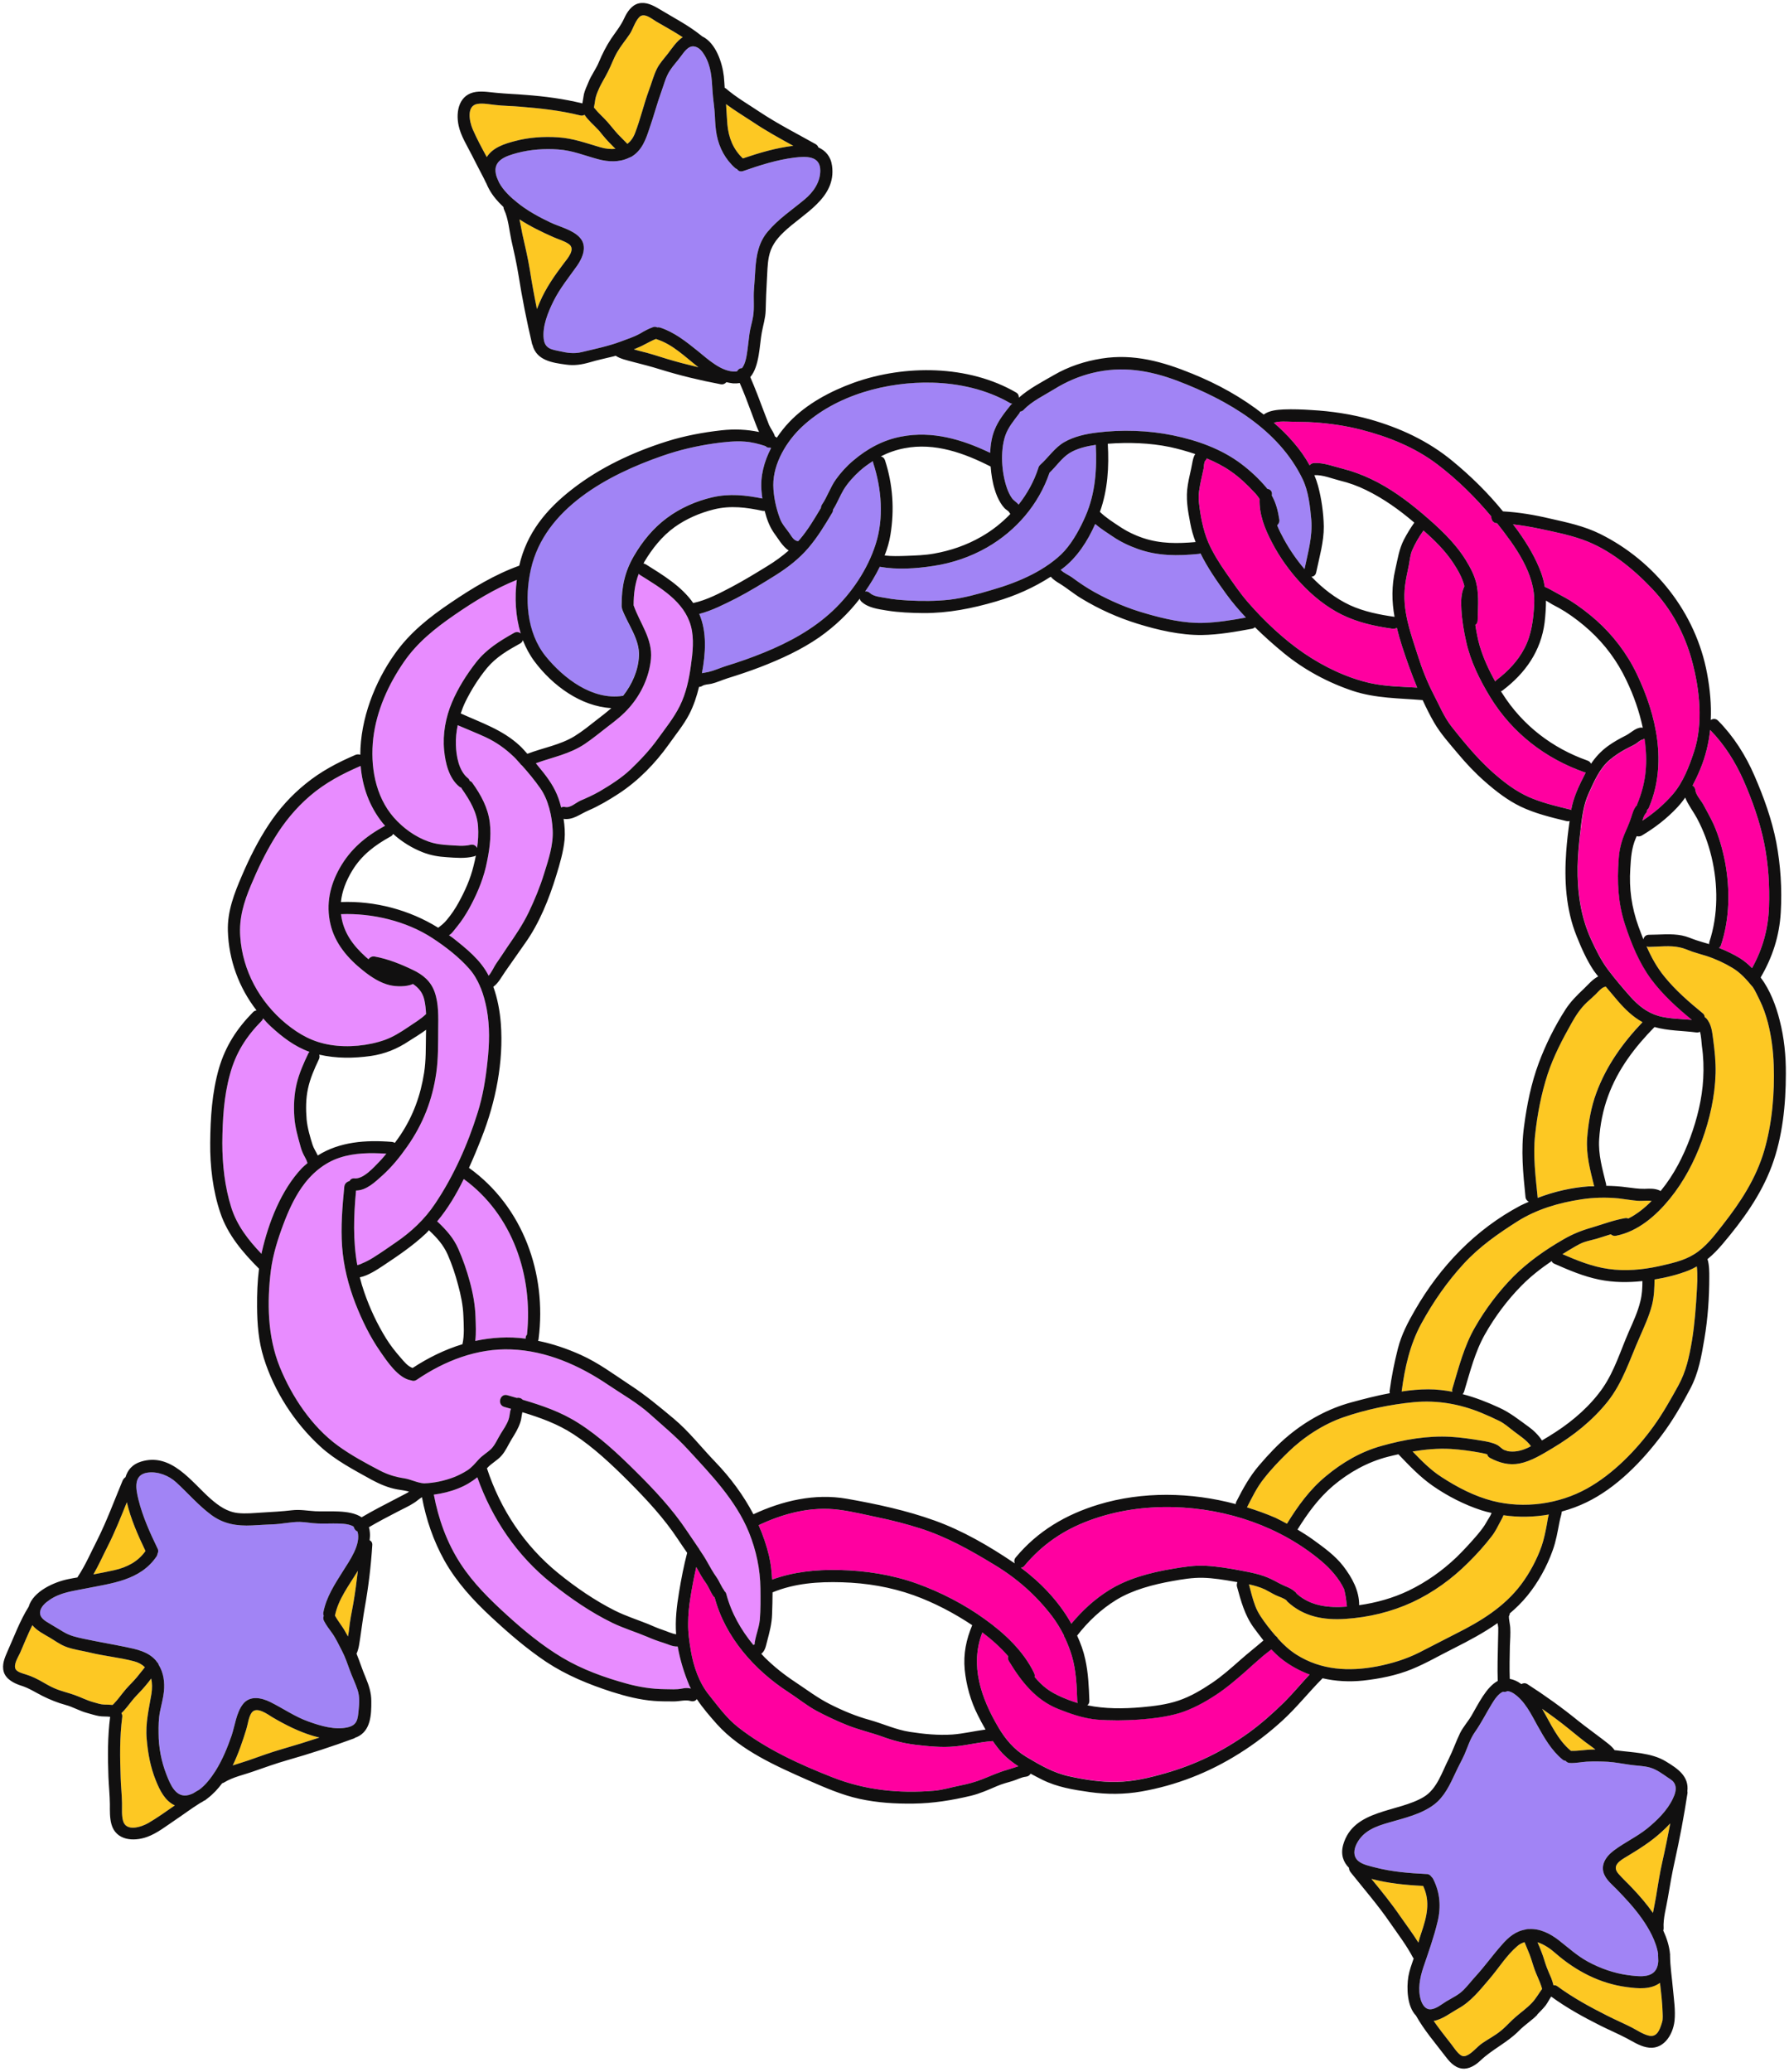 <svg xmlns="http://www.w3.org/2000/svg" id="Calque_2" viewBox="0 0 147.67 170.92"><defs><style>.cls-1{fill:#111010;}.cls-2{fill:#e88cff;}.cls-3{fill:#ff00a0;}.cls-4{fill:#a184f5;}.cls-5{fill:#fdc823;}</style></defs><g id="_&#xC9;l&#xE9;ments"><g id="bracelet"><path class="cls-5" d="M60.04,10.27c-.04-.56-.08-1.12-.11-1.68.71.53,1.48.99,2.22,1.48,1.07.72,2.2,1.34,3.33,1.96-1.42.17-2.81.58-4.16,1.04-.8-.75-1.18-1.71-1.28-2.8Z"></path><path class="cls-5" d="M50.16,10.08c-.21-.24-.43-.45-.65-.67-.12-.12-.23-.24-.34-.37-.03-.03-.06-.07-.08-.1h-.01s-.03-.05-.05-.08h0c.05-.23.07-.45.11-.68.05-.27.15-.52.26-.77.22-.53.53-.98.78-1.49.27-.53.46-1.09.76-1.61s.68-.97,1.02-1.47c.3-.44.43-1.03.8-1.42.39-.42,1.02.12,1.4.35.73.43,1.48.83,2.19,1.3-.49.32-.85.87-1.2,1.33-.33.43-.7.81-.94,1.3-.27.56-.43,1.18-.65,1.76-.42,1.15-.69,2.34-1.13,3.49-.15.41-.37.7-.64.92-.25-.26-.51-.51-.76-.77-.31-.33-.58-.69-.87-1.02Z"></path><path class="cls-5" d="M49.55,12.15c-1.17-.34-2.24-.74-3.48-.82-1.19-.08-2.41,0-3.57.31-.85.22-1.83.53-2.32,1.32-.41-.75-.82-1.51-1.16-2.29-.28-.65-.54-1.95.4-2.1.48-.07.99.04,1.47.09.68.08,1.37.08,2.04.14,1.69.14,3.31.31,4.95.72.15.04.27.01.37-.05.31.48.79.86,1.16,1.27.02.02.04.04.05.06.03.02.03.03.03.03.09.11.17.21.25.31.17.21.34.4.52.59s.36.37.54.55c-.39.04-.81,0-1.25-.13Z"></path><path class="cls-5" d="M44.32,25.5c-.22-1.08-.42-2.16-.59-3.26-.16-.98-.39-1.94-.61-2.92-.08-.39-.15-.81-.24-1.22.89.58,1.87,1.05,2.77,1.45.42.19.93.32,1.31.59.58.42-.12,1.19-.43,1.6-.76,1-1.47,2.02-1.97,3.18-.08.19-.16.38-.24.58Z"></path><path class="cls-5" d="M54.21,27.99c1.32.42,2.34,1.45,3.44,2.31-.88-.21-1.74-.43-2.6-.69-.73-.22-1.45-.47-2.2-.64-.18-.04-.35-.1-.53-.15.1-.04.21-.08.31-.13.54-.21.99-.53,1.53-.73.02.01.03.02.05.03Z"></path><path class="cls-5" d="M28.52,134.65c-.26-.48-.61-.88-.87-1.36.26-1.34,1.16-2.5,1.89-3.7-.1.89-.22,1.78-.37,2.66-.14.76-.3,1.52-.37,2.29-.02.16-.05.32-.08.47-.07-.12-.13-.24-.2-.36Z"></path><path class="cls-5" d="M7.71,129.89c.44-.76.8-1.58,1.2-2.36.59-1.17,1.07-2.38,1.56-3.59.33,1.4.92,2.73,1.54,4.02-.62.88-1.52,1.34-2.56,1.58-.57.13-1.16.24-1.74.35Z"></path><path class="cls-5" d="M2.67,134.08c.36.44.93.73,1.41,1.01.44.26.84.56,1.31.75.63.25,1.33.33,1.99.49,1.22.3,2.48.41,3.69.73.38.1.67.27.89.49-.22.27-.43.54-.65.81-.29.35-.62.66-.92,1-.21.24-.4.5-.6.75-.11.13-.21.26-.33.38-.05.06-.09.11-.15.15,0,.01,0,.02-.03.02-.22-.02-.44-.03-.68-.03-.3-.01-.58-.11-.87-.19-.56-.15-1.04-.41-1.58-.6-.56-.2-1.13-.32-1.67-.56-.56-.24-1.05-.59-1.59-.84-.25-.12-.51-.22-.77-.3-.23-.07-.68-.19-.82-.41-.23-.37.21-1.04.36-1.37.33-.76.64-1.54,1.01-2.28Z"></path><path class="cls-5" d="M9.96,146.69c-.06-1.7-.09-3.35.13-5.04.02-.14-.02-.23-.07-.31.16-.15.3-.31.43-.47.22-.26.41-.53.63-.78.29-.33.61-.63.89-.97.18-.21.35-.42.51-.64.09.39.09.82.02,1.27-.21,1.26-.51,2.43-.39,3.73.1,1.19.31,2.32.76,3.43.32.79.74,1.66,1.56,2.04-.72.5-1.43,1.01-2.18,1.45-.56.32-1.85.77-2.1-.2-.12-.46-.07-.96-.08-1.44-.01-.69-.09-1.38-.11-2.07Z"></path><path class="cls-5" d="M25.83,143.21c.18.05.36.1.54.14-1.03.34-2.07.66-3.11.96-.94.27-1.85.61-2.77.93-.41.14-.85.27-1.28.41.47-.97.82-2.01,1.12-2.98.13-.41.19-1.04.45-1.38.41-.54,1.3.14,1.73.4,1.06.62,2.15,1.17,3.32,1.52Z"></path><path class="cls-5" d="M117.31,159.5c-.09.25-.16.51-.23.77-.46-.74-.99-1.44-1.49-2.16-.74-1.08-1.56-2.09-2.39-3.1,1.39.37,2.84.51,4.27.58.63,1.33.29,2.58-.16,3.91Z"></path><path class="cls-5" d="M125.84,160.23l.42,1.02c.16.42.27.85.42,1.26.12.33.24.57.36.87.06.15.13.31.18.47.02.07.04.14.06.2h0v.02s0,.01.01.01h0c-.29.4-.51.82-.86,1.18-.41.43-.87.75-1.31,1.13-.43.36-.79.8-1.23,1.15-.47.39-1,.66-1.5,1-.44.29-.78.76-1.23,1-.36.19-.54.1-.81-.18-.21-.21-.37-.47-.55-.7-.5-.64-1-1.27-1.46-1.93.73-.13,1.4-.67,2.03-1.02,1.05-.58,1.79-1.53,2.56-2.43.77-.89,1.41-1.95,2.31-2.72.19-.17.39-.26.6-.33Z"></path><path class="cls-5" d="M127.66,162.28c-.15-.4-.25-.81-.41-1.21-.1-.28-.22-.55-.34-.83.54.17,1.05.52,1.47.89,1.68,1.47,3.68,2.52,5.92,2.81.91.12,1.94.22,2.72-.35.1.84.2,1.68.22,2.52.01.16.01.32,0,.47,0,.02-.01.1-.01.11,0,.02-.05.18-.06.23-.17.53-.39,1.17-1.05,1.03-.52-.12-.98-.45-1.45-.69-.65-.33-1.33-.62-1.98-.95-1.45-.73-2.83-1.48-4.14-2.44-.11-.08-.22-.1-.32-.08-.05-.2-.11-.39-.18-.58-.15-.35-.26-.59-.39-.93Z"></path><path class="cls-5" d="M129.67,144.45c-1.1-.91-1.67-2.25-2.38-3.47.74.52,1.48,1.06,2.18,1.63.6.48,1.18.98,1.81,1.42.15.1.28.21.41.31h-.18c-.62,0-1.22.13-1.84.11Z"></path><path class="cls-5" d="M136.44,157.82c-.52-.74-1.11-1.42-1.69-2.03-.37-.4-.78-.77-1.14-1.18-.62-.68.1-1.11.68-1.45,1.01-.61,2.02-1.24,2.89-2.05.23-.21.47-.44.69-.68-.2,1.05-.41,2.1-.65,3.15-.22.97-.37,1.95-.53,2.93-.07.43-.17.87-.25,1.31Z"></path><path class="cls-3" d="M88.33,133.78c-.98-1.71-2.46-3.25-4.06-4.44.1-.01.2-.05.28-.15,1.48-1.77,3.24-2.97,5.39-3.76,2.22-.82,4.58-1.15,6.93-1.09,4.42.12,8.81,1.6,12.21,4.46.72.61,1.46,1.43,1.87,2.3h0s.04.2.05.23c.04.16.06.32.09.48.03.19.05.37.07.56.01.03.01.11.02.18-1.51.11-2.98-.03-4.15-1.07-.03-.04-.04-.08-.08-.11-.25-.24-.53-.38-.86-.51-.41-.17-.78-.4-1.18-.59-.79-.38-1.65-.54-2.51-.7-.94-.18-1.92-.34-2.88-.39-.94-.05-1.87.1-2.79.26-1.78.3-3.66.79-5.2,1.76-1.2.75-2.21,1.69-3.1,2.76-.04-.06-.07-.12-.1-.18Z"></path><path class="cls-3" d="M82.41,142.51c-1.42-2.4-2.38-5.13-1.32-7.84.76.57,1.5,1.23,2.13,1.96-.04.12-.03.25.05.39,1.03,1.7,2.21,3.22,4.1,3.97,1.04.41,2.04.76,3.16.87,1.13.1,2.33.09,3.47,0,1.1-.08,2.27-.22,3.33-.53,1.07-.33,2.08-.88,3.01-1.49.89-.58,1.69-1.27,2.49-1.97.41-.37.82-.74,1.24-1.1.28-.25.58-.47.87-.7.25.26.51.51.79.74.73.58,1.53,1.02,2.37,1.33-.7.75-1.36,1.55-2.09,2.28-.92.9-1.88,1.76-2.93,2.52-2.12,1.53-4.42,2.65-6.94,3.36-1.3.37-2.61.68-3.96.7-1.31.03-2.64-.18-3.92-.46-1.31-.28-2.43-.94-3.57-1.62-.99-.6-1.69-1.43-2.28-2.42Z"></path><path class="cls-3" d="M78.85,144.08c1.04-.1,2.05-.37,3.1-.44.25.36.51.71.8,1.02.38.4.83.75,1.31,1.06-.31.09-.62.21-.94.3-.69.19-1.32.49-1.99.75-.62.25-1.23.41-1.88.54-.72.14-1.43.37-2.17.43-2.88.24-5.68-.05-8.37-1.11-2.7-1.06-5.47-2.32-7.77-4.12-.97-.76-1.67-1.74-2.43-2.69-.8-.99-1.27-2.35-1.48-3.6-.13-.77-.24-1.49-.23-2.28,0-.72.07-1.42.19-2.14.13-.84.29-1.67.48-2.51,0,.02.02.04.04.06.24.44.47.86.77,1.27.24.35.37.75.62,1.09.03.03.06.05.09.08.86,3.27,3.29,6,6.08,7.81.78.5,1.5,1.1,2.33,1.55.85.45,1.72.86,2.61,1.21.92.36,1.89.58,2.81.91.9.33,1.75.55,2.7.67,1.1.13,2.22.25,3.33.14Z"></path><path class="cls-3" d="M88.92,140.32c0,.07.02.12.04.18-.24-.07-.48-.15-.72-.24-.9-.35-1.67-.7-2.36-1.39-.17-.17-.33-.34-.48-.52.02-.1.02-.21-.04-.32-.87-1.81-2.44-3.28-4.06-4.44-1.7-1.23-3.64-2.23-5.61-2.94-2.07-.74-4.23-1.07-6.42-1.12-1.92-.04-3.75.14-5.54.79-.03-.66-.1-1.31-.25-1.95-.21-.88-.5-1.72-.86-2.54,2.04-.97,4.36-1.58,6.64-1.27,1.09.14,2.17.41,3.23.63,1.15.24,2.28.53,3.39.88,2.22.7,4.16,1.79,6.14,2.99,1.89,1.13,3.5,2.54,4.84,4.3.36.48.68,1.01.96,1.56.01.08.04.16.09.22.23.49.42.99.57,1.49.35,1.17.4,2.47.44,3.69Z"></path><path class="cls-2" d="M56.3,139.31c-.47.1-.95.06-1.42.05-1.07-.01-2.09-.17-3.12-.45-1.86-.51-3.7-1.17-5.36-2.16-1.64-.98-3.12-2.2-4.53-3.48-1.43-1.3-2.8-2.64-3.86-4.27-1.12-1.72-1.82-3.67-2.2-5.69.68-.09,1.35-.25,1.98-.5.62-.24,1.13-.55,1.61-.93,1.22,3.43,3.27,6.46,6.14,8.75,1.54,1.23,3.21,2.38,4.99,3.25.95.46,1.93.75,2.9,1.16.43.19.87.35,1.32.49.4.12.74.32,1.16.31h.03c.2,1.12.52,2.17.97,3.24.03.07.08.15.12.23-.24-.06-.44-.06-.73,0Z"></path><path class="cls-2" d="M38.28,97.27c4.04,2.94,5.73,7.99,5.22,12.84-.09.09-.12.21-.11.33-1.41-.19-2.81-.1-4.16.19.08-.65.04-1.32.02-1.97-.03-.99-.21-1.97-.47-2.92-.25-.93-.57-1.85-.96-2.73s-.98-1.53-1.67-2.19c-.02-.02-.05-.03-.07-.05.87-1.04,1.59-2.24,2.2-3.5Z"></path><path class="cls-2" d="M62.77,131.06c.01.85.02,1.72-.05,2.56-.04.38-.14.75-.24,1.11-.02.05-.26.94-.17.91-.05.02-.08.05-.12.08-1.02-1.24-1.83-2.65-2.24-4.22-.03-.11-.09-.18-.16-.24-.01-.02-.01-.04-.02-.06-.25-.33-.39-.74-.63-1.08-.29-.41-.53-.84-.77-1.27-.2-.36-.42-.69-.65-1.03-.02-.05-.04-.09-.08-.13-.31-.47-.64-.93-.95-1.4-1.2-1.8-2.7-3.4-4.24-4.92-1.43-1.42-2.99-2.88-4.7-3.96-1.45-.93-3-1.45-4.61-1.93-.12-.14-.31-.19-.49-.15-.25-.07-.51-.15-.76-.22-.62-.19-.88.78-.27.96.19.05.37.11.56.16-.03.08-.06.15-.07.22-.04.24-.06.46-.14.69-.15.41-.41.78-.64,1.15-.25.4-.45.9-.78,1.24-.34.33-.74.54-1.06.9-.29.32-.55.64-.92.88-.35.22-.72.41-1.1.56-.79.3-1.62.48-2.46.51-.55-.03-1.11-.34-1.67-.42-.71-.11-1.33-.3-1.97-.63-1.17-.61-2.41-1.28-3.48-2.06-2.16-1.58-3.8-4.04-4.8-6.5-1.01-2.5-1.06-5.32-.73-7.97.17-1.3.56-2.54,1.02-3.77.4-1.07.87-2.12,1.52-3.06.77-1.11,1.84-2.04,3.14-2.46,1.24-.41,2.55-.41,3.85-.33-.19.22-.36.44-.56.64-.47.48-1.33,1.47-2.07,1.4-.21-.02-.34.08-.41.22-.21.05-.4.2-.43.46-.16,1.65-.3,3.31-.18,4.96.12,1.6.51,3.16,1.09,4.66.54,1.38,1.2,2.75,2.05,3.97.56.81,1.48,2.21,2.54,2.39h.02c.13.06.28.07.45-.04,2.3-1.57,4.99-2.62,7.81-2.51,2.91.11,5.62,1.31,8,2.92,1.14.77,2.39,1.47,3.42,2.39,1.09.98,2.18,1.87,3.17,2.95,1.91,2.08,3.94,4.17,5.03,6.83.6,1.49.93,3.03.95,4.64Z"></path><path class="cls-2" d="M24.78,94.49c.07.28.16.53.29.79.11.21.25.44.31.68-.15.13-.3.25-.45.4-1.73,1.82-2.77,4.52-3.32,6.94-.01.05-.01.1-.02.15-1.07-1.11-2.03-2.34-2.5-3.83-.54-1.71-.75-3.55-.74-5.34.02-1.9.12-3.8.63-5.64.48-1.78,1.34-3.12,2.62-4.42.06-.06.09-.13.12-.2.2.23.4.45.63.66.94.87,1.98,1.67,3.2,2.1-.03.03-.07.06-.09.11-.39.81-.76,1.64-.97,2.51-.22.92-.26,1.87-.19,2.81.06.79.27,1.52.48,2.28Z"></path><path class="cls-2" d="M30.17,78.93c-1.02-.93-1.79-1.95-2-3.35-.01-.05-.01-.11-.02-.16,2.58-.1,5.41.57,7.57,1.99,1.07.7,2.18,1.56,3.02,2.52.38.43.66.92.88,1.43.01.06.04.11.07.16.22.56.38,1.16.49,1.75.26,1.42.22,2.86.06,4.3-.15,1.44-.38,2.86-.82,4.25-.81,2.6-1.98,5.22-3.5,7.48-.85,1.28-1.97,2.33-3.23,3.19-.62.43-1.25.87-1.89,1.27-.29.18-.59.34-.91.47-.06.03-.12.06-.18.08-.1.04-.19.05-.22.06-.36-2.02-.3-4.06-.1-6.15.85,0,1.58-.71,2.17-1.24.79-.71,1.45-1.53,2.06-2.4,1.29-1.84,2.07-3.82,2.39-6.06.17-1.19.15-2.38.16-3.58.01-1.01.05-2.12-.29-3.09-.32-.9-.96-1.43-1.8-1.83-1-.48-2.04-.9-3.13-1.1-.24-.05-.42.06-.53.22-.08-.07-.17-.14-.25-.21Z"></path><path class="cls-2" d="M25.59,65.66c1.26-1.08,2.67-1.82,4.18-2.47.14,1.69.7,3.33,1.84,4.74.06.07.12.13.18.2-.01,0-.02,0-.03.01-1.58.87-2.82,1.89-3.72,3.48-.81,1.44-1.14,2.97-.77,4.6.37,1.62,1.45,2.86,2.72,3.87.64.51,1.38,1,2.19,1.19.51.12,1.37.15,1.91-.1.44.3.78.67.93,1.28.09.39.13.79.15,1.2-.42.41-.98.74-1.45,1.06-.66.45-1.3.84-1.94,1.07-1.37.49-3.05.65-4.48.42-1.46-.23-2.57-.84-3.71-1.77-2.16-1.79-3.57-4.36-3.76-7.17-.11-1.52.3-2.85.88-4.23.55-1.32,1.17-2.61,1.91-3.83.81-1.34,1.78-2.53,2.97-3.55Z"></path><path class="cls-2" d="M40.95,79.51c-.14.19-.37.72-.62.99-.01-.02-.02-.03-.02-.05-.67-1.28-1.82-2.19-2.93-3.07-.1-.08-.22-.15-.32-.22.06-.04.13-.08.18-.13.18-.18.33-.4.49-.59.38-.46.69-.95.98-1.46.6-1.09,1.1-2.23,1.39-3.44.27-1.18.48-2.47.33-3.67-.15-1.23-.73-2.29-1.44-3.28-.06-.09-.15-.14-.23-.18-.02-.08-.06-.16-.15-.22-.75-.62-.95-1.82-.98-2.73-.02-.55.04-1.1.15-1.63.76.33,1.55.64,2.31.99.89.42,1.62.94,2.33,1.62.18.17.33.36.49.53.05.08.11.14.18.19.53.59,1.04,1.21,1.49,1.85.68.94.99,2.34,1.04,3.48.06,1.22-.34,2.41-.7,3.56-.34,1.11-.78,2.17-1.28,3.22-.5,1.03-1.11,1.92-1.76,2.86-.31.46-.61.93-.93,1.38Z"></path><path class="cls-2" d="M42.98,52.26c-.14-.12-.34-.16-.54-.05-1.19.67-2.28,1.34-3.13,2.42-.79,1.01-1.5,2.13-2,3.31-.52,1.23-.78,2.61-.65,3.95.1,1.05.39,2.3,1.24,3,.06.05.12.08.18.1.02.03.02.07.05.1.66.94,1.25,1.93,1.33,3.09.04.59.01,1.19-.08,1.78-.09-.19-.29-.32-.55-.26-.56.14-1.15.06-1.72.03-.6-.03-1.18-.1-1.74-.3-1.1-.39-2.09-1.11-2.86-1.98-1.55-1.77-1.96-4.27-1.7-6.55.27-2.27,1.24-4.42,2.53-6.29,1.1-1.6,2.57-2.77,4.15-3.86,1.61-1.11,3.34-2.18,5.17-2.91-.19,1.47-.11,3,.32,4.42Z"></path><path class="cls-2" d="M47.9,66.06c-.37.17-.82.61-1.24.52-.14-.03-.25-.01-.34.04-.04-.14-.07-.27-.11-.41-.28-.95-.73-1.67-1.33-2.44-.22-.27-.43-.53-.65-.8,1.37-.5,2.79-.75,4.05-1.6.67-.45,1.29-.97,1.93-1.46.62-.47,1.22-.94,1.73-1.53.98-1.11,1.65-2.54,1.79-4.02.15-1.66-.91-2.93-1.43-4.42,0-.94.11-1.78.42-2.6.03.03.06.07.1.09,1.67,1.05,3.65,2.17,4.21,4.22.28,1.04.15,2.19,0,3.25-.15,1.13-.4,2.3-.91,3.33-.49.99-1.19,1.85-1.83,2.74-.65.91-1.43,1.73-2.23,2.5-.76.72-1.68,1.3-2.58,1.83-.51.29-1.04.53-1.58.76Z"></path><path class="cls-5" d="M127.26,127.53c-.38,1.1-1,2.26-1.7,3.19-1.4,1.86-3.34,3.04-5.38,4.06-1.01.51-2.01,1.04-3.02,1.55-1.11.56-2.27.91-3.49,1.15-2.32.44-4.62.32-6.66-.97-.58-.37-1.07-.82-1.52-1.32-.04-.09-.11-.17-.2-.23-.23-.27-.46-.54-.68-.83-.39-.52-.77-1.03-1-1.64-.22-.58-.36-1.18-.52-1.78.46.1.91.23,1.32.42.3.15.59.33.9.48.3.14.63.22.89.43.02.04.03.07.07.1,1.35,1.25,3.01,1.54,4.8,1.42,1.91-.13,3.76-.57,5.5-1.37,1.72-.8,3.28-1.93,4.62-3.27.69-.68,1.35-1.41,1.94-2.18.3-.38.49-.79.72-1.22.09-.17.19-.34.25-.51,1.24.18,2.51.16,3.75-.06-.01.02-.02.05-.02.05-.07.25-.1.52-.15.78-.11.59-.23,1.18-.42,1.75Z"></path><path class="cls-5" d="M126.37,119.31c-.09.05-.19.11-.29.15-.59.27-1.12.35-1.65.26-.05-.02-.1-.05-.16-.06-.24-.04-.47-.34-.69-.45-.39-.2-.84-.28-1.27-.35-.85-.14-1.7-.27-2.56-.32-1.93-.11-3.86.23-5.71.75-1.71.47-3.26,1.38-4.61,2.51-1.33,1.1-2.3,2.45-3.2,3.91-.32-.17-.63-.34-.95-.49-.76-.33-1.55-.61-2.35-.86.42-.82.82-1.66,1.4-2.38.6-.77,1.28-1.48,1.98-2.16,1.27-1.24,2.91-2.32,4.6-2.9,1.86-.64,3.84-1.05,5.8-1.24,1.93-.18,3.8.15,5.59.89.49.2.99.43,1.48.67.43.22.77.53,1.15.82.5.39,1.07.73,1.44,1.25Z"></path><path class="cls-5" d="M123.21,123.83c-1.51-.39-2.91-1.12-4.22-1.97-.89-.57-1.65-1.34-2.39-2.11,1.04-.17,2.08-.27,3.15-.21.84.05,1.68.17,2.5.32.18.04.34.07.51.12.02.11.09.22.23.3.78.41,1.57.63,2.44.46.97-.19,1.89-.77,2.73-1.27,1.71-1.02,3.3-2.28,4.55-3.85,1.24-1.57,1.81-3.44,2.61-5.25.39-.9.81-1.79,1.05-2.74.17-.69.19-1.38.2-2.07.96-.16,1.95-.4,2.85-.76.22-.09.43-.2.64-.32v.03c.03.17.03.35.04.52,0,.45,0,.89-.03,1.33-.08,1.43-.18,2.85-.41,4.25-.23,1.35-.48,2.54-1.15,3.75-.62,1.12-1.26,2.26-2.01,3.3-1.42,1.97-3.35,3.95-5.49,5.14-2.33,1.3-5.21,1.69-7.8,1.03Z"></path><path class="cls-5" d="M131.41,101.27c-.88.25-1.6.54-2.39,1-1.49.86-2.9,1.85-4.12,3.07-1.2,1.22-2.28,2.65-3.13,4.13-.92,1.58-1.36,3.35-1.88,5.08-.04.1-.03.19,0,.27-.65-.12-1.31-.2-1.99-.2-.74,0-1.47.07-2.2.18v-.02c.25-1.93.68-3.86,1.62-5.58.97-1.78,2.13-3.45,3.5-4.94,1.31-1.42,2.82-2.47,4.44-3.5,1.59-1,3.41-1.53,5.25-1.81,1.02-.16,2.09-.18,3.11-.08.53.06,1.06.16,1.59.2.38.02.76-.04,1.12.01-.57.58-1.21,1.09-1.92,1.45-.08-.03-.17-.05-.27-.03-.94.16-1.82.5-2.73.77Z"></path><path class="cls-5" d="M137.4,80.59c-.63-.77-1.1-1.62-1.49-2.52.06.03.12.05.2.05.83,0,1.73-.14,2.54.04.36.07.69.23,1.03.35.38.13.77.23,1.15.35.75.24,1.49.58,2.17.99.67.4,1.16.96,1.66,1.55h.01c.23.35.4.76.58,1.11.29.58.5,1.2.67,1.83.3,1.16.45,2.35.49,3.54.08,2.32-.13,4.8-.78,7.03-.68,2.33-1.96,4.27-3.44,6.16-.68.87-1.39,1.82-2.35,2.41-.88.55-1.93.76-2.93.99-1.35.29-2.76.42-4.14.22-1.32-.18-2.58-.69-3.8-1.22.15-.09.3-.19.45-.28.42-.24.85-.53,1.3-.7.34-.12.71-.19,1.06-.29.4-.12.79-.25,1.18-.37.11.1.26.16.44.12,1.8-.35,3.3-1.66,4.43-3.05,1.16-1.42,2.02-3.07,2.65-4.78.65-1.79,1.08-3.68,1.13-5.58.02-.92-.07-1.81-.19-2.71-.09-.65-.13-1.33-.59-1.83-.04-.04-.08-.06-.12-.09,0-.11-.05-.23-.17-.32-1.12-.92-2.22-1.87-3.14-3Z"></path><path class="cls-5" d="M126.92,98.76c-.17-1.71-.39-3.4-.21-5.11.18-1.7.51-3.42,1.04-5.05.49-1.48,1.21-2.85,1.97-4.2.35-.63.74-1.22,1.27-1.72.25-.22.49-.44.73-.67.18-.18.49-.55.74-.6.03-.01.05-.02.08-.03.32.39.66.77.98,1.16.61.71,1.26,1.34,2.06,1.78-1.63,1.71-2.98,3.59-3.81,5.83-.44,1.19-.66,2.46-.76,3.73-.1,1.38.25,2.65.58,3.98-.13,0-.26,0-.39,0-1.44.1-2.91.43-4.28.96,0-.03.01-.05,0-.07Z"></path><path class="cls-3" d="M141.16,60.22c1.18,1.2,2.09,2.65,2.77,4.19.72,1.65,1.33,3.37,1.69,5.14.35,1.74.46,3.51.4,5.29-.07,1.82-.52,3.44-1.4,5.03-.3-.3-.61-.57-.97-.8-.55-.34-1.15-.62-1.76-.87.07-.05.14-.13.17-.24.72-2.18.75-4.59.33-6.85-.21-1.06-.51-2.13-.95-3.12-.25-.54-.55-1.06-.83-1.59-.19-.36-.63-.81-.67-1.22-.02-.17-.11-.3-.23-.37.22-.42.43-.86.62-1.32.45-1.07.71-2.17.83-3.27Z"></path><path class="cls-3" d="M135.81,61.35c.21,1.78.03,3.35-.66,5,0,.03,0,.05,0,.07-.01.01-.02.01-.02.01-.22.23-.3.47-.4.77-.14.47-.32.91-.52,1.36-.34.76-.54,1.5-.59,2.34-.13,1.85-.06,3.58.52,5.36.52,1.59,1.17,3.19,2.17,4.54.95,1.27,2.13,2.34,3.35,3.34-.91-.08-1.87-.08-2.74-.32-.97-.28-1.7-.88-2.36-1.62-.62-.7-1.23-1.42-1.8-2.17-.58-.77-1.01-1.64-1.41-2.51-.88-1.91-1.15-3.95-1.12-6.03.02-1.06.13-2.1.26-3.15.13-.99.24-1.96.66-2.88.44-.97.91-2.08,1.75-2.78.41-.34.86-.64,1.33-.89.25-.14.52-.25.77-.4.19-.11.41-.34.62-.38.05-.02.09-.04.14-.07.02.14.05.28.06.41Z"></path><path class="cls-3" d="M125.34,43.86c-.14-.2-.3-.4-.45-.6.73.08,1.47.21,2.19.36,1.17.25,2.39.49,3.52.89,2.19.76,4.2,2.4,5.78,4.07,1.6,1.69,2.7,3.75,3.3,6,.62,2.34.92,5.07.16,7.41-.4,1.22-.9,2.53-1.74,3.52-.73.85-1.59,1.58-2.53,2.2.06-.23.14-.44.25-.57.1-.1.14-.21.14-.32.06-.05.12-.12.15-.2,1.52-3.6.63-7.6-1-11.01-.81-1.69-1.95-3.19-3.35-4.44-.67-.59-1.39-1.14-2.15-1.62-.38-.23-.77-.43-1.15-.64-.31-.16-.62-.37-.95-.49-.06-.37-.15-.74-.28-1.11-.45-1.24-1.13-2.38-1.89-3.45Z"></path><path class="cls-3" d="M129.57,66.78c-1.02-.25-2.05-.49-3.03-.88-1.01-.39-1.91-1-2.75-1.69-1.52-1.24-2.76-2.73-3.97-4.26-.64-.82-1.01-1.76-1.49-2.67-.53-1.03-.95-2.09-1.3-3.2-.61-1.91-1.31-3.75-1.05-5.79.07-.56.2-1.1.31-1.66.08-.41.11-.83.27-1.22.24-.56.57-1.13.94-1.64.91.8,1.79,1.66,2.46,2.68.38.58.75,1.22.92,1.91-.29.61-.29,1.25-.25,1.94.05.89.2,1.79.4,2.66.35,1.6,1.14,3.18,1.99,4.57,1.81,2.94,4.52,5.04,7.76,6.18.04.02.08.02.12.02-.03.05-.05.08-.07.13-.5.97-.95,1.9-1.14,2.97-.04-.02-.07-.04-.12-.05Z"></path><path class="cls-3" d="M123.42,56.22c-.52-.92-.97-1.9-1.27-2.9-.17-.57-.28-1.17-.37-1.76.11-.08.19-.2.19-.38.02-.95.11-1.93-.07-2.87-.14-.76-.52-1.47-.92-2.12-.93-1.49-2.23-2.67-3.55-3.8-1.31-1.11-2.7-2.13-4.26-2.87-.74-.35-1.51-.64-2.3-.84-.78-.19-1.58-.52-2.4-.48-.17,0-.29.09-.37.19-.73-1.34-1.82-2.53-2.95-3.51.42-.16,1.12-.09,1.48-.09.63,0,1.26.02,1.89.06,1.29.09,2.58.28,3.83.6,2.26.58,4.46,1.46,6.32,2.88,1.64,1.25,3.11,2.7,4.43,4.28-.02.26.13.55.47.56,0,.01.01.01.02.02,1.45,1.83,3.16,4.14,3.05,6.6-.06,1.27-.21,2.56-.81,3.7-.54,1.04-1.36,1.9-2.3,2.61-.05.04-.08.08-.11.12Z"></path><path class="cls-3" d="M115.72,53.28c.38,1.17.79,2.32,1.26,3.45-1.3-.08-2.6-.09-3.87-.37-1.95-.44-3.83-1.35-5.48-2.47-1.68-1.15-3.28-2.66-4.62-4.2-.67-.77-1.24-1.62-1.82-2.45-.55-.79-1.06-1.6-1.45-2.48-.44-1.04-.66-2.22-.78-3.33-.07-.64.06-1.26.19-1.87.07-.31.14-.61.2-.91.03-.16.02-.52.14-.64.06-.06.1-.13.12-.19.69.29,1.37.63,1.98,1.06.7.48,1.32,1.07,1.9,1.69.19.19.35.39.48.6-.04,1.27.42,2.44,1.02,3.58.63,1.22,1.48,2.4,2.42,3.4.95,1.02,2.1,1.94,3.35,2.56,1.32.65,2.74.96,4.18,1.16.14.02.26,0,.36-.08.12.5.26.99.42,1.49Z"></path><path class="cls-4" d="M99.09,45.65c.58,1.18,1.34,2.27,2.12,3.35.5.69,1.05,1.33,1.63,1.95-1.15.21-2.32.4-3.49.44-1.58.05-3.24-.33-4.75-.77-1.5-.42-2.92-1.03-4.28-1.78-.64-.36-1.25-.77-1.84-1.21-.23-.17-.69-.36-.93-.62.05-.03.1-.06.15-.1,1.2-.91,2.08-2.27,2.7-3.68.46.39.98.72,1.46,1.04.65.44,1.35.77,2.09,1.03,1.64.58,3.26.57,4.98.4.06,0,.11-.02.16-.05Z"></path><path class="cls-4" d="M83.53,41.1c-.18-.25-.32-.56-.42-.85-.23-.67-.36-1.43-.39-2.14s.03-1.52.27-2.2c.23-.65.69-1.21,1.11-1.76.05-.06.09-.13.1-.19.1,0,.21-.05.3-.15.68-.72,1.69-1.19,2.53-1.71.99-.61,2-1.05,3.14-1.33,2.46-.6,4.72-.22,7.05.66,4.09,1.56,8.32,3.99,10.3,8.09.49,1.01.62,2.26.72,3.37.11,1.38-.28,2.72-.56,4.06-.65-.76-1.23-1.6-1.7-2.46-.21-.38-.4-.76-.56-1.15.12-.11.21-.27.18-.47-.11-.73-.28-1.38-.62-1.99,0-.03,0-.05.01-.08.03-.29-.16-.44-.38-.47-.02-.03-.04-.06-.07-.09-.61-.73-1.34-1.41-2.1-1.98-1.64-1.23-3.62-1.93-5.61-2.34-2.02-.42-4.24-.49-6.3-.23-.9.11-1.87.32-2.67.78-.81.46-1.32,1.28-2.01,1.89-.08.08-.12.17-.14.25-.36,1.11-.92,2.12-1.63,3.02-.16-.2-.4-.32-.55-.53Z"></path><path class="cls-4" d="M90.45,36.7c.1,2-.03,3.99-.84,5.86-.43.99-1.01,2.07-1.73,2.88-.7.78-1.76,1.48-2.68,1.95-1.07.55-2.21.96-3.36,1.29-1.14.34-2.3.66-3.49.8-1.12.12-2.26.12-3.39.06-.61-.04-1.21-.08-1.81-.2-.42-.08-1.01-.11-1.34-.41-.12-.12-.26-.15-.4-.13.44-.63.86-1.32,1.21-2.04,1.43.26,3.02.15,4.42-.07,1.56-.23,3.08-.75,4.44-1.53,2.4-1.38,4.26-3.55,5.15-6.16.56-.53,1-1.21,1.65-1.62.63-.39,1.42-.57,2.17-.68Z"></path><path class="cls-4" d="M82.1,35.46c-.24.58-.34,1.25-.37,1.9-2.3-1.1-4.76-1.84-7.34-1.34-1.49.28-2.81,1-3.96,1.98-.54.45-1.02.98-1.43,1.55-.47.66-.71,1.44-1.17,2.11-.05.09-.07.17-.07.25-.53.89-1.06,1.79-1.74,2.59-.04.05-.09.1-.14.15-.36-.04-.51-.36-.72-.66-.27-.39-.6-.73-.77-1.18-.33-.86-.55-1.87-.56-2.79-.01-1.79,1.1-3.63,2.38-4.82,2.79-2.61,7.01-3.73,10.76-3.63,2.22.06,4.48.57,6.4,1.68.07.04.13.05.19.06-.06.03-.11.07-.16.14-.5.63-1,1.25-1.3,2.01Z"></path><path class="cls-4" d="M63.65,36.96c-.58,1.12-.91,2.35-.79,3.57.01.19.04.4.07.6-1.39-.28-2.74-.43-4.15-.1-1.34.31-2.65.89-3.75,1.71-1.12.83-2.01,1.92-2.71,3.12-.76,1.3-1.01,2.56-1.02,4.04v.12h0s0,.09.02.13c0,.02.01.04.02.06,0,.01,0,.02,0,.04.47,1.27,1.47,2.49,1.39,3.89-.06,1.19-.57,2.33-1.31,3.27h-.04c-2.49.38-4.88-1.45-6.36-3.28-1.58-1.97-1.74-4.8-1.21-7.17,1.13-5.02,6.37-7.8,10.85-9.35,1.4-.49,2.83-.82,4.3-1.03.82-.11,1.67-.21,2.49-.15.6.04,1.17.19,1.74.38.02.02.04.05.07.07.08.04.18.06.28.05.03.01.07.02.1.03Z"></path><path class="cls-4" d="M69.64,40.39c.36-.58.84-1.1,1.35-1.56.34-.3.7-.56,1.07-.79,0,.06,0,.12.03.19.68,2.1.88,4.53.19,6.67-.66,2.07-1.97,4.01-3.54,5.49-1.63,1.53-3.6,2.6-5.66,3.44-1.05.43-2.11.8-3.19,1.13-.47.15-.94.37-1.42.48-.18.04-.35.06-.53.1.3-1.61.43-3.37-.22-4.89,1.05-.27,2.07-.8,3.03-1.28,1.12-.58,2.21-1.25,3.28-1.92,1-.63,1.93-1.35,2.7-2.25.76-.89,1.37-1.9,1.97-2.91.05-.08.06-.16.06-.24.34-.53.56-1.12.88-1.66Z"></path><path class="cls-4" d="M57.29,3.83c.4.05.68.41.87.73.54.9.59,1.88.65,2.9.04.71.17,1.41.2,2.11.02.53.05,1.05.15,1.57.21,1.07.72,2.02,1.54,2.74.05.04.09.05.14.07.1.16.28.24.51.16,1.38-.48,2.78-.93,4.24-1.11.95-.11,2.13-.17,2.12,1.09-.01.96-.58,1.77-1.29,2.36-1.03.86-2.17,1.61-3.04,2.65-.76.89-.95,1.96-1.03,3.1-.04.54-.06,1.08-.11,1.62-.07.77.05,1.56-.08,2.31-.08.49-.24.95-.3,1.44-.06.43-.1.87-.16,1.3-.06.41-.14,1.11-.45,1.5-.08,0-.16.02-.22.06-.09.05-.14.12-.18.19-.04.01-.07.03-.11.03-1.16.07-2.31-1.02-3.14-1.69-.96-.77-1.93-1.55-3.12-1.94-.09-.02-.17-.02-.24-.01-.09-.05-.21-.07-.34-.02-.38.14-.69.3-1.03.51-.49.28-1.08.47-1.61.67-1.03.39-2.17.62-3.24.88-.62.15-1.19.07-1.8-.07-.67-.14-1.24-.2-1.34-1.02-.12-1.05.35-2.19.81-3.12.53-1.06,1.26-1.95,1.94-2.91.48-.68.87-1.65.22-2.34-.59-.64-1.67-.88-2.43-1.24-.96-.46-1.92-.98-2.75-1.66-.55-.44-1.12-.98-1.47-1.62-.01-.04-.03-.07-.05-.11-.09-.2-.18-.4-.22-.62-.24-1.14.88-1.48,1.76-1.72,1.1-.29,2.25-.37,3.38-.29,1.19.08,2.19.51,3.32.81.82.22,1.72.26,2.5-.11.05-.02.09-.04.14-.06.03-.02.07-.03.11-.05.85-.52,1.16-1.4,1.46-2.3.36-1.03.63-2.07,1-3.09.21-.57.35-1.18.69-1.7.26-.41.61-.77.9-1.17.26-.34.61-.9,1.1-.83Z"></path><path class="cls-4" d="M29.6,141.12c-.07.72-.11,1.21-.92,1.39-1.04.23-2.22-.12-3.19-.47-1.14-.4-2.11-1.09-3.18-1.62-.75-.37-1.7-.56-2.27.19-.53.69-.65,1.76-.92,2.57-.35,1.01-.76,2.01-1.33,2.92-.36.56-.81,1.17-1.38,1.58-.01,0-.02,0-.03.01-.15.08-.3.18-.45.27-.11.05-.23.09-.35.13-1.07.28-1.52-.87-1.84-1.68-.42-1.07-.64-2.26-.65-3.41-.01-.6,0-1.22.12-1.81.11-.55.26-1.08.32-1.64.08-.76-.03-1.55-.43-2.2-.02-.07-.05-.14-.11-.2-.01-.01-.02-.01-.02-.01-.03-.04-.05-.08-.08-.12-.65-.77-1.61-.95-2.56-1.15-1.12-.23-2.25-.42-3.38-.66-.61-.13-1.18-.25-1.72-.58-.38-.23-.76-.46-1.15-.69-.36-.21-.83-.48-.77-.97.06-.41.43-.74.76-.96.9-.63,1.92-.74,2.97-.95,2.17-.44,4.53-.66,5.88-2.65.05-.07.07-.15.08-.22.07-.13.09-.29,0-.45-.63-1.3-1.22-2.61-1.57-4.01-.22-.89-.45-2.08.77-2.24.84-.11,1.74.25,2.35.81.97.89,1.83,1.9,2.9,2.69,1.02.75,2.11.92,3.36.86.57-.03,1.13-.07,1.7-.09.75-.02,1.49-.21,2.24-.2.5.01.99.12,1.48.13.43.02.85,0,1.28,0,.42.01,1.23-.03,1.68.26.04.18.16.34.32.4.31,1.06-.66,2.41-1.18,3.24-.68,1.08-1.4,2.16-1.64,3.44-.02.11,0,.2.03.28-.05.12-.05.27.02.41.19.37.41.65.65.98.33.45.58,1.01.84,1.5.27.52.45,1.06.65,1.61.19.53.45,1.05.63,1.59.19.57.15,1.13.09,1.72Z"></path><path class="cls-4" d="M124.94,139.71c.92.61,1.44,1.7,1.96,2.64.57,1.02,1.16,2.06,2.07,2.81.08.07.17.1.26.11.08.1.2.18.37.18.48.02.9-.08,1.37-.11.58-.03,1.19-.02,1.77.01.59.04,1.17.16,1.76.24.56.09,1.16.08,1.71.24s1.02.52,1.49.84c.26.17.44.27.56.56.15.38-.01.82-.18,1.17-.46.97-1.29,1.78-2.11,2.45-.87.7-1.89,1.16-2.77,1.83-.67.5-1.17,1.27-.72,2.09.22.41.59.72.92,1.05.39.4.77.8,1.14,1.22.7.8,1.35,1.67,1.82,2.63.22.46.43,1,.51,1.55,0,.01-.01.02-.01.03,0,.18.02.36.02.54-.01.18-.04.36-.1.52-.35.95-1.61.74-2.4.64-1.14-.15-2.3-.56-3.31-1.11-.91-.5-1.61-1.15-2.42-1.78-.7-.54-1.55-.97-2.45-.91h-.03s-.05-.01-.08,0c-.02,0-.03,0-.04.01h-.05s-.02.01-.03.02c-.85.13-1.45.63-2,1.27-.75.84-1.4,1.76-2.16,2.59-.34.37-.65.78-1.01,1.14-.41.41-.92.64-1.42.94-.38.23-.87.66-1.35.65-.4-.01-.63-.41-.74-.74-.28-.87-.09-1.86.19-2.7.42-1.24.88-2.51,1.18-3.78.3-1.22.21-2.41-.36-3.53-.04-.08-.09-.14-.14-.18-.08-.12-.21-.22-.4-.23-1.43-.07-2.85-.18-4.24-.54-.46-.12-1.05-.23-1.42-.55-.43-.39-.35-.95-.11-1.42.56-1.08,1.61-1.44,2.7-1.75,1.24-.36,2.64-.68,3.68-1.47.85-.64,1.31-1.64,1.75-2.58.24-.53.53-1.04.77-1.57.27-.63.46-1.27.86-1.84.52-.74.91-1.53,1.38-2.3.26-.43.56-.86.93-1.02.13.03.26.01.37-.05.15.01.32.07.51.19Z"></path><path class="cls-1" d="M9.96,146.69c.02.69.1,1.38.11,2.07.01.48-.04.98.08,1.44.25.97,1.54.52,2.1.2.75-.44,1.46-.95,2.18-1.45-.82-.38-1.24-1.25-1.56-2.04-.45-1.11-.66-2.24-.76-3.43-.12-1.3.18-2.47.39-3.73.07-.45.07-.88-.02-1.27-.16.22-.33.43-.51.64-.28.34-.6.64-.89.97-.22.25-.41.52-.63.78-.13.16-.27.32-.43.47.05.08.09.17.07.31-.22,1.69-.19,3.34-.13,5.04ZM8.91,127.53c-.4.78-.76,1.6-1.2,2.36.58-.11,1.17-.22,1.74-.35,1.04-.24,1.94-.7,2.56-1.58-.62-1.29-1.21-2.62-1.54-4.02-.49,1.21-.97,2.42-1.56,3.59ZM2.89,138.44c.54.25,1.03.6,1.59.84.54.24,1.11.36,1.67.56.54.19,1.02.45,1.58.6.29.08.57.18.87.19.24,0,.46.01.68.03.02,0,.03-.01.03-.02.06-.04.1-.09.15-.15.12-.12.22-.25.33-.38.2-.25.39-.51.6-.75.3-.34.63-.65.92-1,.22-.27.43-.54.65-.81-.22-.22-.51-.39-.89-.49-1.21-.32-2.47-.43-3.69-.73-.66-.16-1.36-.24-1.99-.49-.47-.19-.87-.49-1.31-.75-.48-.28-1.05-.57-1.41-1.01-.37.74-.68,1.52-1.01,2.28-.15.33-.59,1-.36,1.37.14.22.59.34.82.41.26.08.52.18.77.3ZM42.98,52.26c-.43-1.42-.51-2.95-.32-4.42-1.83.73-3.56,1.8-5.17,2.91-1.58,1.09-3.05,2.26-4.15,3.86-1.29,1.87-2.26,4.02-2.53,6.29-.26,2.28.15,4.78,1.7,6.55.77.87,1.76,1.59,2.86,1.98.56.2,1.14.27,1.74.3.57.03,1.16.11,1.72-.03.26-.06.46.07.55.26.09-.59.12-1.19.08-1.78-.08-1.16-.67-2.15-1.33-3.09-.03-.03-.03-.07-.05-.1-.06-.02-.12-.05-.18-.1-.85-.7-1.14-1.95-1.24-3-.13-1.34.13-2.72.65-3.95.5-1.18,1.21-2.3,2-3.31.85-1.08,1.94-1.75,3.13-2.42.2-.11.4-.07.54.05ZM39.23,110.63c1.35-.29,2.75-.38,4.16-.19-.01-.12.02-.24.11-.33.51-4.85-1.18-9.9-5.22-12.84-.61,1.26-1.33,2.46-2.2,3.5.02.02.05.03.07.05.69.66,1.28,1.31,1.67,2.19s.71,1.8.96,2.73c.26.95.44,1.93.47,2.92.02.65.06,1.32-.02,1.97ZM43.09,63.16c-.07-.05-.13-.11-.18-.19-.16-.17-.31-.36-.49-.53-.71-.68-1.44-1.2-2.33-1.62-.76-.35-1.55-.66-2.31-.99-.11.53-.17,1.08-.15,1.63.03.91.23,2.11.98,2.73.09.06.13.14.15.22.08.04.17.09.23.18.71.99,1.29,2.05,1.44,3.28.15,1.2-.06,2.49-.33,3.67-.29,1.21-.79,2.35-1.39,3.44-.29.51-.6,1-.98,1.46-.16.19-.31.41-.49.59-.05.05-.12.09-.18.13.1.07.22.14.32.22,1.11.88,2.26,1.79,2.93,3.07,0,.02.01.03.02.05.25-.27.48-.8.62-.99.32-.45.62-.92.93-1.38.65-.94,1.26-1.83,1.76-2.86.5-1.05.94-2.11,1.28-3.22.36-1.15.76-2.34.7-3.56-.05-1.14-.36-2.54-1.04-3.48-.45-.64-.96-1.26-1.49-1.85ZM134.75,155.79c.58.61,1.17,1.29,1.69,2.03.08-.44.18-.88.25-1.31.16-.98.31-1.96.53-2.93.24-1.05.45-2.1.65-3.15-.22.24-.46.47-.69.68-.87.81-1.88,1.44-2.89,2.05-.58.34-1.3.77-.68,1.45.36.41.77.78,1.14,1.18ZM29.5,104.46h.01s-.01-.02-.01-.02v.02ZM29.06,71.85c-.49.82-.83,1.67-.92,2.57,2.79-.11,5.65.64,8.03,2.12.26-.2.49-.37.72-.66.37-.44.68-.9.96-1.41.53-.96.97-1.94,1.23-3,.08-.29.14-.59.2-.89-.05.04-.11.07-.18.08-.73.18-1.48.11-2.22.06-.68-.04-1.33-.15-1.97-.4-.9-.35-1.74-.87-2.46-1.52-.04.08-.09.15-.19.2-1.32.73-2.41,1.54-3.2,2.85ZM29.7,105.38c.1.4.22.81.36,1.21.46,1.34,1.07,2.64,1.82,3.85.35.56.75,1.07,1.19,1.57.27.31.59.72.99.85,1.28-.84,2.66-1.52,4.11-1.96.17-.72.11-1.59.08-2.33-.03-.87-.21-1.73-.44-2.57-.22-.84-.5-1.68-.85-2.48-.36-.81-.88-1.39-1.52-1.99,0-.01,0-.03-.02-.04-.09.09-.18.19-.27.28-1.1,1.03-2.32,1.85-3.57,2.68-.4.26-1.19.8-1.88.93ZM28.17,75.58c.21,1.4.98,2.42,2,3.35.08.07.17.14.25.21.11-.16.29-.27.53-.22,1.09.2,2.13.62,3.13,1.1.84.4,1.48.93,1.8,1.83.34.97.3,2.08.29,3.09-.01,1.2.01,2.39-.16,3.58-.32,2.24-1.1,4.22-2.39,6.06-.61.87-1.27,1.69-2.06,2.4-.59.53-1.32,1.24-2.17,1.24-.2,2.09-.26,4.13.1,6.15.03,0,.12-.02.22-.06.06-.02.12-.05.18-.08.32-.13.62-.29.91-.47.64-.4,1.27-.84,1.89-1.27,1.26-.86,2.38-1.91,3.23-3.19,1.52-2.26,2.69-4.88,3.5-7.48.44-1.39.67-2.81.82-4.25.16-1.44.2-2.88-.06-4.3-.11-.59-.27-1.19-.49-1.75-.03-.05-.06-.1-.07-.16-.22-.51-.5-1-.88-1.43-.84-.96-1.95-1.82-3.02-2.52-2.16-1.42-4.99-2.09-7.57-1.99.01.05.01.11.02.16ZM30.61,87.12c-1.44.2-2.85.21-4.26-.11.04.12.04.25-.03.39-.37.78-.72,1.57-.9,2.42-.18.83-.18,1.7-.11,2.54.07.71.28,1.42.49,2.09.1.3.29.58.43.88,1.79-1.13,3.95-1.3,6.13-1.12.09.01.17.04.23.08.16-.22.32-.43.47-.66,1.05-1.58,1.66-3.27,1.95-5.14.16-1.02.13-2.04.15-3.07,0-.15.01-.3.01-.46-.46.34-.96.64-1.4.92-.97.65-1.99,1.07-3.16,1.24ZM27.65,133.29c.26.48.61.88.87,1.36.07.12.13.24.2.36.03-.15.06-.31.08-.47.07-.77.23-1.53.37-2.29.15-.88.27-1.77.37-2.66-.73,1.2-1.63,2.36-1.89,3.7ZM23.26,144.31c1.04-.3,2.08-.62,3.11-.96-.18-.04-.36-.09-.54-.14-1.17-.35-2.26-.9-3.32-1.52-.43-.26-1.32-.94-1.73-.4-.26.34-.32.97-.45,1.38-.3.97-.65,2.01-1.12,2.98.43-.14.87-.27,1.28-.41.92-.32,1.83-.66,2.77-.93ZM23.59,84.44c1.14.93,2.25,1.54,3.71,1.77,1.43.23,3.11.07,4.48-.42.64-.23,1.28-.62,1.94-1.07.47-.32,1.03-.65,1.45-1.06-.02-.41-.06-.81-.15-1.2-.15-.61-.49-.98-.93-1.28-.54.25-1.4.22-1.91.1-.81-.19-1.55-.68-2.19-1.19-1.27-1.01-2.35-2.25-2.72-3.87-.37-1.63-.04-3.16.77-4.6.9-1.59,2.14-2.61,3.72-3.48,0-.01.02-.01.03-.01-.06-.07-.12-.13-.18-.2-1.14-1.41-1.7-3.05-1.84-4.74-1.51.65-2.92,1.39-4.18,2.47-1.19,1.02-2.16,2.21-2.97,3.55-.74,1.22-1.36,2.51-1.91,3.83-.58,1.38-.99,2.71-.88,4.23.19,2.81,1.6,5.38,3.76,7.17ZM26.23,125.69c-.49-.01-.98-.12-1.48-.13-.75-.01-1.49.18-2.24.2-.57.02-1.13.06-1.7.09-1.25.06-2.34-.11-3.36-.86-1.07-.79-1.93-1.8-2.9-2.69-.61-.56-1.51-.92-2.35-.81-1.22.16-.99,1.35-.77,2.24.35,1.4.94,2.71,1.57,4.01.09.16.07.32,0,.45-.01.07-.03.15-.08.22-1.35,1.99-3.71,2.21-5.88,2.65-1.05.21-2.07.32-2.97.95-.33.22-.7.55-.76.96-.06.49.41.76.77.97.39.23.77.46,1.15.69.54.33,1.11.45,1.72.58,1.13.24,2.26.43,3.38.66.95.2,1.91.38,2.56,1.15.03.04.05.08.08.12,0,0,0,0,.02.01.06.06.09.13.11.2.4.65.51,1.44.43,2.2-.06.56-.21,1.09-.32,1.64-.12.59-.13,1.21-.12,1.81,0,1.15.23,2.34.65,3.41.32.81.77,1.96,1.84,1.68.12-.04.24-.08.35-.13.15-.09.3-.19.45-.27.01-.01.02-.01.03-.01.57-.41,1.02-1.02,1.38-1.58.57-.91.98-1.91,1.33-2.92.27-.81.39-1.88.92-2.57.57-.75,1.52-.56,2.27-.19,1.07.53,2.04,1.22,3.18,1.62.97.35,2.15.7,3.19.47.81-.18.85-.67.92-1.39.06-.59.1-1.15-.09-1.72-.18-.54-.44-1.06-.63-1.59-.2-.55-.38-1.09-.65-1.61-.26-.49-.51-1.05-.84-1.5-.24-.33-.46-.61-.65-.98-.07-.14-.07-.29-.02-.41-.03-.08-.05-.17-.03-.28.24-1.28.96-2.36,1.64-3.44.52-.83,1.49-2.18,1.18-3.24-.16-.06-.28-.22-.32-.4-.45-.29-1.26-.25-1.68-.26-.43,0-.85.02-1.28,0ZM25.07,95.28c-.13-.26-.22-.51-.29-.79-.21-.76-.42-1.49-.48-2.28-.07-.94-.03-1.89.19-2.81.21-.87.58-1.7.97-2.51.02-.05.06-.08.09-.11-1.22-.43-2.26-1.23-3.2-2.1-.23-.21-.43-.43-.63-.66-.03.07-.06.14-.12.2-1.28,1.3-2.14,2.64-2.62,4.42-.51,1.84-.61,3.74-.63,5.64,0,1.79.2,3.63.74,5.34.47,1.49,1.43,2.72,2.5,3.83,0-.05,0-.1.02-.15.55-2.42,1.59-5.12,3.32-6.94.15-.15.3-.27.45-.4-.06-.24-.2-.47-.31-.68ZM46.53,21.74c.31-.41,1.01-1.18.43-1.6-.38-.27-.89-.4-1.31-.59-.9-.4-1.88-.87-2.77-1.45.09.41.16.83.24,1.22.22.98.45,1.94.61,2.92.17,1.1.37,2.18.59,3.26.08-.2.16-.39.24-.58.5-1.16,1.21-2.18,1.97-3.18ZM47.42,60.74c.65-.4,1.25-.89,1.85-1.36.4-.31.81-.62,1.19-.96-2.52-.14-4.85-1.86-6.34-3.85-.4-.54-.72-1.13-.96-1.75-.03.1-.1.19-.21.26-1.02.56-2,1.13-2.75,2.03-.7.85-1.31,1.82-1.79,2.8-.15.31-.27.62-.38.95,1.72.78,3.44,1.34,4.86,2.65.23.21.43.45.64.68,1.3-.5,2.69-.72,3.89-1.45ZM46.07,11.33c1.24.08,2.31.48,3.48.82.44.13.86.17,1.25.13-.18-.18-.36-.36-.54-.55s-.35-.38-.52-.59c-.08-.1-.16-.2-.25-.31-.01-.02-.02-.04-.04-.06.01.01.02.02.01.03-.01-.02-.03-.04-.05-.06-.37-.41-.85-.79-1.16-1.27-.1.06-.22.09-.37.05-1.64-.41-3.26-.58-4.95-.72-.67-.06-1.36-.06-2.04-.14-.48-.05-.99-.16-1.47-.09-.94.15-.68,1.45-.4,2.1.34.78.75,1.54,1.16,2.29.49-.79,1.47-1.1,2.32-1.32,1.16-.31,2.38-.39,3.57-.31ZM116.74,43.12s-.01-.02-.02-.02c-1.22-1.04-2.52-1.97-3.96-2.67-.69-.34-1.41-.6-2.16-.78-.68-.17-1.39-.48-2.11-.45.12.28.22.57.3.86.29,1.06.46,2.28.48,3.38.01,1.27-.37,2.55-.63,3.79-.05.23-.21.34-.39.35.91.95,1.98,1.79,3.18,2.35,1.16.53,2.42.78,3.68.96-.23-1.27-.25-2.54.06-3.9.2-.86.31-1.69.72-2.48.25-.48.54-.95.85-1.39ZM116.25,131.24c1.48-.71,2.82-1.66,4-2.79.61-.6,1.19-1.23,1.75-1.89.26-.32.51-.63.71-1,.1-.19.31-.47.41-.74-.28-.06-.56-.13-.84-.22-1.41-.46-2.8-1.17-4.02-2.02-1.05-.73-1.95-1.68-2.83-2.6-.3.07-.59.13-.89.21-1.66.43-3.18,1.28-4.49,2.38-1.22,1.04-2.11,2.27-2.95,3.62.45.27.89.55,1.32.86.88.64,1.79,1.29,2.46,2.16.72.94,1.32,2.02,1.31,3.22,1.41-.2,2.78-.58,4.06-1.19ZM116.98,56.73c-.47-1.13-.88-2.28-1.26-3.45-.16-.5-.3-.99-.42-1.49-.1.07-.22.1-.36.08-1.44-.2-2.86-.51-4.18-1.16-1.25-.62-2.4-1.54-3.35-2.56-.94-1-1.79-2.18-2.42-3.4-.6-1.14-1.06-2.31-1.02-3.58-.13-.21-.29-.41-.48-.6-.58-.62-1.2-1.21-1.9-1.69-.61-.43-1.29-.77-1.98-1.06-.02.06-.06.13-.12.19-.12.12-.11.48-.14.64-.06.3-.13.6-.2.91-.13.61-.26,1.23-.19,1.87.12,1.11.34,2.29.78,3.33.39.88.9,1.69,1.45,2.48.58.83,1.15,1.68,1.82,2.45,1.34,1.54,2.94,3.05,4.62,4.2,1.65,1.12,3.53,2.03,5.48,2.47,1.27.28,2.57.29,3.87.37ZM117.31,159.5c.45-1.33.79-2.58.16-3.91-1.43-.07-2.88-.21-4.27-.58.83,1.01,1.65,2.02,2.39,3.1.5.72,1.03,1.42,1.49,2.16.07-.26.14-.52.23-.77ZM56.35,3.07c-.71-.47-1.46-.87-2.19-1.3-.38-.23-1.01-.77-1.4-.35-.37.39-.5.98-.8,1.42-.34.5-.72.95-1.02,1.47s-.49,1.08-.76,1.61c-.25.51-.56.96-.78,1.49-.11.25-.21.5-.26.77-.04.23-.06.45-.11.67h0s-.01.02-.01.02c.01.01.01.02.02.03-.01-.02-.01-.03-.01-.04.02.03.04.06.05.08h.01s.05.07.08.1c.11.13.22.25.34.37.22.22.44.43.65.67.29.33.56.69.87,1.02.25.26.51.51.76.77.27-.22.49-.51.64-.92.44-1.15.71-2.34,1.13-3.49.22-.58.38-1.2.65-1.76.24-.49.61-.87.94-1.3.35-.46.71-1.01,1.2-1.33ZM56.91,139.08c-.45-1.07-.77-2.12-.97-3.24h-.03c-.42.01-.76-.19-1.16-.31-.45-.14-.89-.3-1.32-.49-.97-.41-1.95-.7-2.9-1.16-1.78-.87-3.45-2.02-4.99-3.25-2.87-2.29-4.92-5.32-6.14-8.75-.48.38-.99.69-1.61.93-.63.25-1.3.41-1.98.5.38,2.02,1.08,3.97,2.2,5.69,1.06,1.63,2.43,2.97,3.86,4.27,1.41,1.28,2.89,2.5,4.53,3.48,1.66.99,3.5,1.65,5.36,2.16,1.03.28,2.05.44,3.12.45.47,0,.95.05,1.42-.05.29-.06.49-.06.73,0-.04-.08-.09-.16-.12-.23ZM56.72,128.11c-.26-.38-.52-.75-.77-1.13-1.15-1.74-2.57-3.26-4.04-4.74-1.39-1.39-2.92-2.84-4.57-3.91-1.33-.87-2.75-1.37-4.22-1.82-.01.03-.02.06-.02.09-.06.25-.06.49-.15.74-.16.5-.44.95-.72,1.4-.27.44-.49.97-.84,1.36-.35.4-.84.63-1.19,1.03h-.01c1.12,3.41,3.1,6.39,5.89,8.66,1.43,1.16,3.01,2.25,4.66,3.08.9.45,1.84.75,2.77,1.12.4.17.79.35,1.2.48.31.1.76.32,1.1.36-.09-1.15.05-2.33.24-3.47.18-1.09.39-2.18.67-3.25ZM57.65,30.3c-1.1-.86-2.12-1.89-3.44-2.31-.02-.01-.03-.02-.05-.03-.54.2-.99.52-1.53.73-.1.05-.21.09-.31.13.18.05.35.11.53.15.75.17,1.47.42,2.2.64.86.26,1.72.48,2.6.69ZM56.12,58.23c.51-1.03.76-2.2.91-3.33.15-1.06.28-2.21,0-3.25-.56-2.05-2.54-3.17-4.21-4.22-.04-.02-.07-.06-.1-.09-.31.82-.42,1.66-.42,2.6.52,1.49,1.58,2.76,1.43,4.42-.14,1.48-.81,2.91-1.79,4.02-.51.59-1.11,1.06-1.73,1.53-.64.49-1.26,1.01-1.93,1.46-1.26.85-2.68,1.1-4.05,1.6.22.27.43.53.65.8.6.77,1.05,1.49,1.33,2.44.04.14.07.27.11.41.09-.05.2-.07.34-.04.42.09.87-.35,1.24-.52.54-.23,1.07-.47,1.58-.76.9-.53,1.82-1.11,2.58-1.83.8-.77,1.58-1.59,2.23-2.5.64-.89,1.34-1.75,1.83-2.74ZM140.59,88.99c.05-.9.02-1.8-.11-2.69-.04-.32-.05-.8-.16-1.18-.07.04-.16.07-.28.06-1.14-.15-2.36-.13-3.47-.45-1.63,1.66-3.02,3.48-3.83,5.69-.42,1.14-.66,2.35-.74,3.57-.08,1.29.27,2.45.57,3.69.02.05.01.1.01.15.56.01,1.12.04,1.68.12.5.06.99.14,1.49.13.44-.02.82-.04,1.23.13.04.02.06.04.08.06.02-.03.05-.05.07-.08,1.04-1.27,1.82-2.8,2.39-4.34.57-1.55.98-3.2,1.07-4.86ZM141.1,77.7c.73-2.22.72-4.71.18-6.98-.27-1.13-.66-2.19-1.21-3.22-.29-.54-.73-1.1-.97-1.7-.19.28-.41.55-.65.81-.86.92-1.86,1.69-2.94,2.33-.15.08-.29.08-.41.04-.03.06-.05.12-.08.18-.35.82-.4,1.63-.45,2.5-.11,1.66.11,3.2.67,4.76.13.36.27.72.41,1.08.04-.2.19-.38.46-.38.9,0,1.84-.12,2.73.06.41.08.79.26,1.18.39.35.12.7.21,1.06.32-.01-.06,0-.12.02-.19ZM141.89,78.2c.61.25,1.21.53,1.76.87.36.23.67.5.97.8.88-1.59,1.33-3.21,1.4-5.03.06-1.78-.05-3.55-.4-5.29-.36-1.77-.97-3.49-1.69-5.14-.68-1.54-1.59-2.99-2.77-4.19-.12,1.1-.38,2.2-.83,3.27-.19.46-.4.9-.62,1.32.12.07.21.2.23.37.04.41.48.86.67,1.22.28.53.58,1.05.83,1.59.44.99.74,2.06.95,3.12.42,2.26.39,4.67-.33,6.85-.03.11-.1.19-.17.24ZM65.1,45.42c-.52-.35-.87-.99-1.24-1.49-.35-.51-.58-1.14-.74-1.78-.05,0-.09.01-.15,0-1.36-.29-2.65-.46-4.02-.13-1.17.29-2.29.77-3.27,1.47-1.04.75-1.85,1.78-2.5,2.87-.02.05-.04.09-.06.14.07,0,.14.03.21.07,1.4.88,2.93,1.8,3.89,3.18,1.12-.24,2.19-.81,3.2-1.34,1-.53,1.98-1.13,2.94-1.72.62-.38,1.2-.8,1.74-1.27ZM65.59,13c-1.46.18-2.86.63-4.24,1.11-.23.08-.41,0-.51-.16-.05-.02-.09-.03-.14-.07-.82-.72-1.33-1.67-1.54-2.74-.1-.52-.13-1.04-.15-1.57-.03-.7-.16-1.4-.2-2.11-.06-1.02-.11-2-.65-2.9-.19-.32-.47-.68-.87-.73-.49-.07-.84.49-1.1.83-.29.4-.64.76-.9,1.17-.34.52-.48,1.13-.69,1.7-.37,1.02-.64,2.06-1,3.09-.3.9-.61,1.78-1.46,2.3-.04.02-.08.03-.11.05-.05.02-.09.04-.14.06-.78.37-1.68.33-2.5.11-1.13-.3-2.13-.73-3.32-.81-1.13-.08-2.28,0-3.38.29-.88.24-2,.58-1.76,1.72.04.22.13.42.22.62.02.04.04.07.05.11.35.64.92,1.18,1.47,1.62.83.68,1.79,1.2,2.75,1.66.76.36,1.84.6,2.43,1.24.65.69.26,1.66-.22,2.34-.68.96-1.41,1.85-1.94,2.91-.46.93-.93,2.07-.81,3.12.1.82.67.88,1.34,1.02.61.14,1.18.22,1.8.07,1.07-.26,2.21-.49,3.24-.88.53-.2,1.12-.39,1.61-.67.34-.21.65-.37,1.03-.51.13-.05.25-.03.34.02.07-.01.15-.01.24.01,1.19.39,2.16,1.17,3.12,1.94.83.67,1.98,1.76,3.14,1.69.04,0,.07-.02.11-.03.04-.07.09-.14.18-.19.06-.04.14-.06.22-.06.31-.39.39-1.09.45-1.5.06-.43.1-.87.16-1.3.06-.49.22-.95.3-1.44.13-.75.01-1.54.08-2.31.05-.54.07-1.08.11-1.62.08-1.14.27-2.21,1.03-3.1.87-1.04,2.01-1.79,3.04-2.65.71-.59,1.28-1.4,1.29-2.36.01-1.26-1.17-1.2-2.12-1.09ZM64.03,47.45c-1.07.67-2.16,1.34-3.28,1.92-.96.48-1.98,1.01-3.03,1.28.65,1.52.52,3.28.22,4.89.18-.04.35-.06.53-.1.48-.11.95-.33,1.42-.48,1.08-.33,2.14-.7,3.19-1.13,2.06-.84,4.03-1.91,5.66-3.44,1.57-1.48,2.88-3.42,3.54-5.49.69-2.14.49-4.57-.19-6.67-.03-.07-.03-.13-.03-.19-.37.23-.73.49-1.07.79-.51.46-.99.98-1.35,1.56-.32.54-.54,1.13-.88,1.66,0,.08-.01.16-.06.24-.6,1.01-1.21,2.02-1.97,2.91-.77.9-1.7,1.62-2.7,2.25ZM62.72,133.62c.07-.84.06-1.71.05-2.56-.02-1.61-.35-3.15-.95-4.64-1.09-2.66-3.12-4.75-5.03-6.83-.99-1.08-2.08-1.97-3.17-2.95-1.03-.92-2.28-1.62-3.42-2.39-2.38-1.61-5.09-2.81-8-2.92-2.82-.11-5.51.94-7.81,2.51-.17.11-.32.1-.45.04h-.02c-1.06-.18-1.98-1.58-2.54-2.39-.85-1.22-1.51-2.59-2.05-3.97-.58-1.5-.97-3.06-1.09-4.66-.12-1.65.02-3.31.18-4.96.03-.26.22-.41.43-.46.07-.14.2-.24.41-.22.74.07,1.6-.92,2.07-1.4.2-.2.37-.42.56-.64-1.3-.08-2.61-.08-3.85.33-1.3.42-2.37,1.35-3.14,2.46-.65.94-1.12,1.99-1.52,3.06-.46,1.23-.85,2.47-1.02,3.77-.33,2.65-.28,5.47.73,7.97,1,2.46,2.64,4.92,4.8,6.5,1.07.78,2.31,1.45,3.48,2.06.64.33,1.26.52,1.97.63.56.08,1.12.39,1.67.42.84-.03,1.67-.21,2.46-.51.38-.15.75-.34,1.1-.56.37-.24.63-.56.92-.88.32-.36.72-.57,1.06-.9.33-.34.53-.84.78-1.24.23-.37.49-.74.64-1.15.08-.23.1-.45.14-.69.01-.07.04-.14.07-.22-.19-.05-.37-.11-.56-.16-.61-.18-.35-1.15.27-.96.25.07.51.15.76.22.18-.04.37.01.49.15,1.61.48,3.16,1,4.61,1.93,1.71,1.08,3.27,2.54,4.7,3.96,1.54,1.52,3.04,3.12,4.24,4.92.31.47.64.93.95,1.4.04.04.06.08.08.13.23.34.45.67.65,1.03.24.43.48.86.77,1.27.24.34.38.75.63,1.08.01.02.01.04.02.06.07.06.13.13.16.24.41,1.57,1.22,2.98,2.24,4.22.04-.03.07-.06.12-.08-.09.03.15-.86.17-.91.1-.36.2-.73.24-1.11ZM62.93,41.13c-.03-.2-.06-.41-.07-.6-.12-1.22.21-2.45.79-3.57-.03,0-.07-.02-.1-.03-.1.01-.2-.01-.28-.05-.03-.02-.05-.05-.07-.07-.57-.19-1.14-.34-1.74-.38-.82-.06-1.67.04-2.49.15-1.47.21-2.9.54-4.3,1.03-4.48,1.55-9.72,4.33-10.85,9.35-.53,2.37-.37,5.2,1.21,7.17,1.48,1.83,3.87,3.66,6.36,3.28h.04c.74-.94,1.25-2.08,1.31-3.27.08-1.4-.92-2.62-1.39-3.89,0-.02,0-.03,0-.04-.01-.02-.02-.04-.02-.06-.02-.04-.01-.08-.02-.12h0v-.13c0-1.48.26-2.74,1.02-4.04.7-1.2,1.59-2.29,2.71-3.12,1.1-.82,2.41-1.4,3.75-1.71,1.41-.33,2.76-.18,4.15.1ZM65.48,12.03c-1.13-.62-2.26-1.24-3.33-1.96-.74-.49-1.51-.95-2.22-1.48.03.56.07,1.12.11,1.68.1,1.09.48,2.05,1.28,2.8,1.35-.46,2.74-.87,4.16-1.04ZM89.75,140.69c1.46.3,2.97.29,4.48.16,1.01-.09,2.08-.22,3.05-.55.98-.33,1.89-.87,2.74-1.44s1.61-1.25,2.37-1.92c.62-.55,1.28-1.06,1.9-1.6-.27-.34-.53-.69-.79-1.04-.76-1.04-1.06-2.19-1.4-3.42-.03-.13,0-.25.04-.35-.08-.01-.15-.02-.23-.04-.86-.15-1.75-.3-2.62-.32-.85-.02-1.69.12-2.52.27-1.57.28-3.27.72-4.64,1.56-1.26.78-2.31,1.77-3.22,2.94.29.63.53,1.29.67,1.95.25,1.11.3,2.29.34,3.43,0,.17-.06.29-.17.37ZM90.79,42.23c.47.46,1.04.82,1.58,1.18.62.42,1.28.74,1.99.98,1.44.48,2.85.46,4.33.33-.19-.49-.34-1-.44-1.54-.21-1.08-.39-2.1-.2-3.2.09-.58.25-1.14.35-1.71.06-.31.1-.57.26-.81-.69-.23-1.39-.43-2.09-.58-1.64-.34-3.43-.4-5.13-.27.11,1.91,0,3.81-.65,5.62ZM87.55,47.01c.24.26.7.45.93.62.59.44,1.2.85,1.84,1.21,1.36.75,2.78,1.36,4.28,1.78,1.51.44,3.17.82,4.75.77,1.17-.04,2.34-.23,3.49-.44-.58-.62-1.13-1.26-1.63-1.95-.78-1.08-1.54-2.17-2.12-3.35-.05.03-.1.05-.16.05-1.72.17-3.34.18-4.98-.4-.74-.26-1.44-.59-2.09-1.03-.48-.32-1-.65-1.46-1.04-.62,1.41-1.5,2.77-2.7,3.68-.05.04-.1.07-.15.1ZM89.94,125.43c-2.15.79-3.91,1.99-5.39,3.76-.08.1-.18.14-.28.15,1.6,1.19,3.08,2.73,4.06,4.44.03.06.06.12.1.18.89-1.07,1.9-2.01,3.1-2.76,1.54-.97,3.42-1.46,5.2-1.76.92-.16,1.85-.31,2.79-.26.96.05,1.94.21,2.88.39.86.16,1.72.32,2.51.7.4.19.77.42,1.18.59.33.13.61.27.86.51.04.03.05.07.08.11,1.17,1.04,2.64,1.18,4.15,1.07-.01-.07-.01-.15-.02-.18-.02-.19-.04-.37-.07-.56-.03-.16-.05-.32-.09-.48-.01-.03-.05-.19-.05-.22h0c-.41-.88-1.15-1.7-1.87-2.31-3.4-2.86-7.79-4.34-12.21-4.46-2.35-.06-4.71.27-6.93,1.09ZM83.4,33.45c.05-.07.1-.11.16-.14-.06-.01-.12-.02-.19-.06-1.92-1.11-4.18-1.62-6.4-1.68-3.75-.1-7.97,1.02-10.76,3.63-1.28,1.19-2.39,3.03-2.38,4.82.01.92.23,1.93.56,2.79.17.45.5.79.77,1.18.21.3.36.62.72.66.05-.05.1-.1.14-.15.68-.8,1.21-1.7,1.74-2.59,0-.08.02-.16.07-.25.46-.67.7-1.45,1.17-2.11.41-.57.89-1.1,1.43-1.55,1.15-.98,2.47-1.7,3.96-1.98,2.58-.5,5.04.24,7.34,1.34.03-.65.13-1.32.37-1.9.3-.76.8-1.38,1.3-2.01ZM84.1,34.15c-.42.55-.88,1.11-1.11,1.76-.24.68-.3,1.49-.27,2.2s.16,1.47.39,2.14c.1.29.24.6.42.85.15.21.39.33.55.53.71-.9,1.27-1.91,1.63-3.02.02-.08.06-.17.14-.25.69-.61,1.2-1.43,2.01-1.89.8-.46,1.77-.67,2.67-.78,2.06-.26,4.28-.19,6.3.23,1.99.41,3.97,1.11,5.61,2.34.76.57,1.49,1.25,2.1,1.98.03.03.05.06.07.09.22.03.41.18.38.47-.01.03-.01.05-.01.08.34.61.51,1.26.62,1.99.03.2-.06.36-.18.47.16.39.35.77.56,1.15.47.86,1.05,1.7,1.7,2.46.28-1.34.67-2.68.56-4.06-.1-1.11-.23-2.36-.72-3.37-1.98-4.1-6.21-6.53-10.3-8.09-2.33-.88-4.59-1.26-7.05-.66-1.14.28-2.15.72-3.14,1.33-.84.52-1.85.99-2.53,1.71-.09.1-.2.14-.3.15-.01.06-.05.13-.1.19ZM82.02,129.06c-1.98-1.2-3.92-2.29-6.14-2.99-1.11-.35-2.24-.64-3.39-.88-1.06-.22-2.14-.49-3.23-.63-2.28-.31-4.6.3-6.64,1.27.36.82.65,1.66.86,2.54.15.64.22,1.29.25,1.95,1.79-.65,3.62-.83,5.54-.79,2.19.05,4.35.38,6.42,1.12,1.97.71,3.91,1.71,5.61,2.94,1.62,1.16,3.19,2.63,4.06,4.44.06.11.06.22.04.32.15.18.31.35.48.52.69.69,1.46,1.04,2.36,1.39.24.09.48.17.72.24-.02-.06-.04-.11-.04-.18-.04-1.22-.09-2.52-.44-3.69-.15-.5-.34-1-.57-1.49-.05-.06-.08-.14-.09-.22-.28-.55-.6-1.08-.96-1.56-1.34-1.76-2.95-3.17-4.84-4.3ZM86.63,39c-.89,2.61-2.75,4.78-5.15,6.16-1.36.78-2.88,1.3-4.44,1.53-1.4.22-2.99.33-4.42.07-.35.72-.77,1.41-1.21,2.04.14-.02.28.01.4.13.33.3.92.33,1.34.41.6.12,1.2.16,1.81.2,1.13.06,2.27.06,3.39-.06,1.19-.14,2.35-.46,3.49-.8,1.15-.33,2.29-.74,3.36-1.29.92-.47,1.98-1.17,2.68-1.95.72-.81,1.3-1.89,1.73-2.88.81-1.87.94-3.86.84-5.86-.75.11-1.54.29-2.17.68-.65.41-1.09,1.09-1.65,1.62ZM81.09,134.67c-1.06,2.71-.1,5.44,1.32,7.84.59.99,1.29,1.82,2.28,2.42,1.14.68,2.26,1.34,3.57,1.62,1.28.28,2.61.49,3.92.46,1.35-.02,2.66-.33,3.96-.7,2.52-.71,4.82-1.83,6.94-3.36,1.05-.76,2.01-1.62,2.93-2.52.73-.73,1.39-1.53,2.09-2.28-.84-.31-1.64-.75-2.37-1.33-.28-.23-.54-.48-.79-.74-.29.23-.59.45-.87.7-.42.36-.83.73-1.24,1.1-.8.7-1.6,1.39-2.49,1.97-.93.61-1.94,1.16-3.01,1.49-1.06.31-2.23.45-3.33.53-1.14.08-2.34.09-3.47,0-1.12-.11-2.12-.46-3.16-.87-1.89-.75-3.07-2.27-4.1-3.97-.08-.14-.09-.27-.05-.39-.63-.73-1.37-1.39-2.13-1.96ZM81.35,142.69c-.23-.39-.44-.79-.64-1.19-.59-1.16-.95-2.46-1.08-3.75-.12-1.31.12-2.47.62-3.67-1.5-1-3.14-1.86-4.83-2.47-1.91-.68-3.89-1.01-5.91-1.07-1.97-.06-3.91.08-5.74.83,0,.6-.02,1.2-.04,1.8-.02.79-.21,1.48-.41,2.24-.11.43-.17.79-.48,1.03.09.1.19.2.28.3.8.79,1.61,1.43,2.55,2.05.95.63,1.81,1.29,2.84,1.81,1.05.53,2.14.99,3.28,1.3,1.1.31,2.15.8,3.29.98,1.16.18,2.37.3,3.54.22.92-.07,1.82-.29,2.73-.41ZM81.77,38.49c-2.2-1.12-4.61-1.99-7.11-1.51-.69.13-1.34.36-1.95.67.15.04.28.14.34.32.65,2,.79,4.07.45,6.15-.09.57-.26,1.15-.48,1.71.59.07,1.19.05,1.78.03.78-.03,1.54-.05,2.31-.19,1.35-.24,2.67-.69,3.87-1.38.9-.51,1.71-1.15,2.42-1.89-.03-.03-.06-.06-.08-.11-.06-.13-.3-.25-.4-.36-.13-.14-.24-.29-.33-.44-.21-.34-.37-.72-.48-1.1-.19-.6-.29-1.26-.34-1.9ZM81.95,143.64c-1.05.07-2.06.34-3.1.44-1.11.11-2.23-.01-3.33-.14-.95-.12-1.8-.34-2.7-.67-.92-.33-1.89-.55-2.81-.91-.89-.35-1.76-.76-2.61-1.21-.83-.45-1.55-1.05-2.33-1.55-2.79-1.81-5.22-4.54-6.08-7.81-.03-.03-.06-.05-.09-.08-.25-.34-.38-.74-.62-1.09-.3-.41-.53-.83-.77-1.27-.02-.02-.03-.04-.04-.06-.19.84-.35,1.67-.48,2.51-.12.72-.19,1.42-.19,2.14-.01.79.1,1.51.23,2.28.21,1.25.68,2.61,1.48,3.6.76.95,1.46,1.93,2.43,2.69,2.3,1.8,5.07,3.06,7.77,4.12,2.69,1.06,5.49,1.35,8.37,1.11.74-.06,1.45-.29,2.17-.43.65-.13,1.26-.29,1.88-.54.67-.26,1.3-.56,1.99-.75.32-.09.63-.21.94-.3-.48-.31-.93-.66-1.31-1.06-.29-.31-.55-.66-.8-1.02ZM130.48,68.34c-.13,1.05-.24,2.09-.26,3.15-.03,2.08.24,4.12,1.12,6.03.4.87.83,1.74,1.41,2.51.57.75,1.18,1.47,1.8,2.17.66.74,1.39,1.34,2.36,1.62.87.24,1.83.24,2.74.32-1.22-1-2.4-2.07-3.35-3.34-1-1.35-1.65-2.95-2.17-4.54-.58-1.78-.65-3.51-.52-5.36.05-.84.25-1.58.59-2.34.2-.45.38-.89.52-1.36.1-.3.18-.54.4-.77,0,0,.01,0,.02-.01,0-.02,0-.04,0-.07.69-1.65.87-3.22.66-5,0-.13-.04-.27-.06-.41-.05.03-.09.05-.14.07-.21.04-.43.27-.62.38-.25.15-.52.26-.77.4-.47.25-.92.55-1.33.89-.84.7-1.31,1.81-1.75,2.78-.42.92-.53,1.89-.66,2.88ZM128.97,103.47c1.22.53,2.48,1.04,3.8,1.22,1.38.2,2.79.07,4.14-.22,1-.23,2.05-.44,2.93-.99.96-.59,1.67-1.54,2.35-2.41,1.48-1.89,2.76-3.83,3.44-6.16.65-2.23.86-4.71.78-7.03-.04-1.19-.19-2.38-.49-3.54-.17-.63-.38-1.25-.67-1.83-.18-.35-.35-.76-.58-1.1h-.01c-.5-.6-.99-1.16-1.66-1.56-.68-.41-1.42-.75-2.17-.99-.38-.12-.77-.22-1.15-.35-.34-.12-.67-.28-1.03-.35-.81-.18-1.71-.05-2.54-.04-.08,0-.14-.02-.2-.05.39.9.86,1.75,1.49,2.52.92,1.13,2.02,2.08,3.14,3,.12.09.17.21.17.32.04.03.08.05.12.09.46.5.5,1.18.59,1.83.12.9.21,1.79.19,2.71-.05,1.9-.48,3.79-1.13,5.58-.63,1.71-1.49,3.36-2.65,4.78-1.13,1.39-2.63,2.7-4.43,3.05-.18.04-.33-.02-.44-.12-.39.12-.78.25-1.18.37-.35.1-.72.17-1.06.29-.45.17-.88.46-1.3.7-.15.09-.3.19-.45.28ZM127.66,162.28c.13.34.24.58.39.93.07.19.13.38.18.58.1-.02.21,0,.32.08,1.31.96,2.69,1.71,4.14,2.44.65.33,1.33.62,1.98.95.47.24.93.57,1.45.69.66.14.88-.5,1.05-1.03.01-.05.05-.21.06-.23,0-.01.01-.09.01-.11.01-.15.01-.31,0-.47-.02-.84-.12-1.68-.22-2.52-.78.57-1.81.47-2.72.35-2.24-.29-4.24-1.34-5.92-2.81-.42-.37-.93-.72-1.47-.89.12.28.24.55.34.83.16.4.26.81.41,1.21ZM127.29,140.98c.71,1.22,1.28,2.56,2.38,3.47.62.02,1.22-.11,1.84-.11h.18c-.13-.1-.26-.21-.41-.31-.63-.44-1.21-.94-1.81-1.42-.7-.57-1.44-1.11-2.18-1.63ZM127.5,51.34c-.3,2.37-1.59,4.2-3.47,5.62-.04.04-.09.05-.14.07.04.06.07.12.11.17,1.66,2.63,4.12,4.52,7.04,5.55.15.05.24.15.29.26.37-.55.8-1.02,1.38-1.45.47-.34.97-.62,1.49-.88.39-.2.72-.55,1.14-.64.1-.02.18-.01.26,0-.29-1.36-.75-2.67-1.36-3.93-.74-1.56-1.75-2.93-3.03-4.1-.63-.57-1.3-1.09-2.02-1.55-.34-.21-.69-.41-1.05-.59-.17-.1-.35-.21-.53-.32,0,.59-.04,1.18-.11,1.78ZM126.71,93.65c-.18,1.71.04,3.4.21,5.11.01.02,0,.04,0,.07,1.37-.53,2.84-.86,4.28-.96.13,0,.26,0,.39,0-.33-1.33-.68-2.6-.58-3.98.1-1.27.32-2.54.76-3.73.83-2.24,2.18-4.12,3.81-5.83-.8-.44-1.45-1.07-2.06-1.78-.32-.39-.66-.77-.98-1.16-.03.01-.05.02-.08.03-.25.05-.56.42-.74.6-.24.23-.48.45-.73.67-.53.5-.92,1.09-1.27,1.72-.76,1.35-1.48,2.72-1.97,4.2-.53,1.63-.86,3.35-1.04,5.05ZM123.79,64.21c.84.69,1.74,1.3,2.75,1.69.98.39,2.01.63,3.03.88.05.01.08.03.12.05.19-1.07.64-2,1.14-2.97.02-.05.04-.08.07-.13-.04,0-.08,0-.12-.02-3.24-1.14-5.95-3.24-7.76-6.18-.85-1.39-1.64-2.97-1.99-4.57-.2-.87-.35-1.77-.4-2.66-.04-.69-.04-1.33.25-1.94-.17-.69-.54-1.33-.92-1.91-.67-1.02-1.55-1.88-2.46-2.68-.37.51-.7,1.08-.94,1.64-.16.39-.19.81-.27,1.22-.11.56-.24,1.1-.31,1.66-.26,2.04.44,3.88,1.05,5.79.35,1.11.77,2.17,1.3,3.2.48.91.85,1.85,1.49,2.67,1.21,1.53,2.45,3.02,3.97,4.26ZM124.9,105.34c1.22-1.22,2.63-2.21,4.12-3.07.79-.46,1.51-.75,2.39-1,.91-.27,1.79-.61,2.73-.77.1-.02.19,0,.27.03.71-.36,1.35-.87,1.92-1.45-.36-.05-.74.01-1.12-.01-.53-.04-1.06-.14-1.59-.2-1.02-.1-2.09-.08-3.11.08-1.84.28-3.66.81-5.25,1.81-1.62,1.03-3.13,2.08-4.44,3.5-1.37,1.49-2.53,3.16-3.5,4.94-.94,1.72-1.37,3.65-1.62,5.58v.02c.73-.11,1.46-.18,2.2-.18.68,0,1.34.08,1.99.2-.03-.08-.04-.17,0-.27.52-1.73.96-3.5,1.88-5.08.85-1.48,1.93-2.91,3.13-4.13ZM128.08,104.04c-.88.6-1.72,1.25-2.47,2.01-1.17,1.18-2.21,2.57-3.03,4.02-.84,1.48-1.24,3.13-1.73,4.75-.03.08-.07.14-.12.2,1.04.27,2.04.66,3.03,1.12.88.4,1.6.98,2.39,1.55.41.29.84.7,1.13,1.15.38-.22.75-.45,1.12-.69,1.48-.96,2.9-2.2,3.91-3.66.97-1.42,1.46-3.07,2.14-4.63.36-.81.74-1.63.95-2.5.14-.55.17-1.1.17-1.67-1.19.13-2.39.12-3.56-.12-1.29-.26-2.51-.78-3.71-1.31-.12-.05-.19-.13-.22-.22ZM126.9,166.22c-.47.48-1.04.83-1.52,1.32-.95.97-2.19,1.52-3.17,2.45-.4.38-.95.74-1.52.67-.66-.08-1.08-.61-1.46-1.11-.81-1.06-1.69-2.08-2.35-3.26-.74-.76-.78-2.27-.63-3.22.09-.52.27-1,.44-1.5-.02-.02-.04-.04-.06-.07-.53-1.01-1.23-1.92-1.88-2.86-1-1.46-2.16-2.79-3.26-4.17-.09-.11-.14-.24-.14-.37-.47-.47-.7-1.1-.48-1.9.84-2.96,4.52-2.65,6.67-3.96,1.09-.67,1.49-2.05,2.04-3.12.35-.7.6-1.44.94-2.14.26-.52.66-.95.95-1.45.56-.96,1.22-2.35,2.16-2.85-.04-1.06,0-2.12.02-3.17.01-.29.01-.58.02-.87v-.38s-.02-.08-.02-.12c0-.07-.03-.15-.04-.23-1.12.79-2.34,1.44-3.59,2.07-1.17.58-2.3,1.25-3.51,1.74-1.26.51-2.63.78-3.98.93-1.15.12-2.28.06-3.36-.19-1.12,1.12-2.09,2.36-3.26,3.44-1.13,1.04-2.34,1.97-3.64,2.78-2.46,1.55-5.19,2.62-8.05,3.12-1.43.25-2.84.25-4.27.05-1.35-.19-2.69-.41-3.92-1.02-.31-.16-.63-.32-.96-.5-.07.13-.2.23-.38.25-.39.04-.75.25-1.12.36-.44.13-.84.23-1.26.41-.7.3-1.41.62-2.15.8-1.59.38-3.13.63-4.77.65-1.49.02-2.98-.07-4.44-.39-1.47-.32-2.88-.94-4.25-1.54-2.62-1.16-5.56-2.45-7.51-4.61-.57-.64-1.18-1.34-1.67-2.08-.1.14-.28.22-.5.16-.45-.13-.91.03-1.4.03-.54,0-1.09,0-1.63-.04-1.19-.09-2.35-.39-3.49-.75-1.91-.62-3.73-1.36-5.41-2.47-1.63-1.09-3.12-2.38-4.55-3.71-1.48-1.37-2.85-2.87-3.85-4.64-.91-1.63-1.52-3.41-1.86-5.24-.07.05-.15.1-.22.15-.14.1-.28.23-.45.33-.41.27-.88.47-1.31.7-.81.42-1.62.84-2.4,1.3.04.13.07.27.08.43.02.22.01.43-.02.64.14.07.24.21.22.41-.11,1.74-.32,3.48-.63,5.2-.14.8-.24,1.6-.36,2.4-.07.41-.11.94-.31,1.35.27.66.48,1.34.76,1.99.26.63.46,1.23.46,1.92.01,1.12-.04,2.48-1.21,2.98-.03.01-.07.02-.1.03-.03.02-.06.05-.11.07-1.82.67-3.66,1.27-5.52,1.8-.94.27-1.86.6-2.78.92-.78.28-1.71.47-2.42.91-.06.04-.12.06-.17.07-.35.47-.75.9-1.21,1.25-.07.06-.15.11-.22.17-.01,0-.01,0-.02,0-.01.01-.02.01-.03.01-.11.08-.23.15-.35.21-.71.44-1.38.95-2.07,1.41s-1.48,1.09-2.3,1.38c-1.14.41-2.57.28-2.94-1.04-.15-.54-.13-1.11-.13-1.67-.01-.75-.09-1.5-.12-2.25-.06-1.67-.07-3.29.14-4.95h0c-.3-.04-.61-.01-.91-.06-.34-.06-.67-.17-1-.26-.61-.16-1.16-.5-1.77-.66-.66-.18-1.3-.44-1.9-.74s-1.13-.66-1.79-.86c-.56-.18-1.23-.52-1.41-1.13-.17-.58.07-1.15.3-1.67.56-1.25,1.03-2.54,1.76-3.71.36-1.26,2.11-2.04,3.27-2.27.25-.05.5-.1.76-.14.01-.03.01-.05.03-.07.63-.95,1.08-2.01,1.6-3.02.79-1.58,1.4-3.24,2.08-4.87.05-.13.14-.24.25-.31.17-.58.56-1.06,1.27-1.28,2.51-.78,4.16,1.66,5.76,3.07.67.58,1.35,1.07,2.25,1.17.65.07,1.31,0,1.95-.04.84-.05,1.66-.09,2.5-.19.67-.08,1.27.04,1.93.08,1.05.06,2.85-.17,3.83.5.88-.52,1.79-.99,2.7-1.46l.75-.39c.11-.06.23-.12.34-.18.03-.03.12-.09.13-.09-.32-.08-.64-.13-.97-.18-.75-.13-1.46-.44-2.13-.8-1.46-.81-3-1.61-4.23-2.74-2.13-1.95-3.81-4.55-4.67-7.31-.43-1.38-.54-2.78-.55-4.22-.01-1.05.03-2.1.16-3.14-1.33-1.33-2.58-2.79-3.19-4.6-.62-1.83-.86-3.87-.84-5.8.02-2.05.15-4.13.72-6.12.54-1.84,1.48-3.29,2.82-4.65.09-.09.19-.13.29-.14-1.46-1.87-2.3-4.17-2.37-6.55-.05-1.63.53-3.11,1.16-4.57.62-1.45,1.33-2.87,2.2-4.19.84-1.28,1.85-2.41,3.05-3.38,1.26-1.03,2.63-1.75,4.12-2.39.14-.06.28-.05.4-.01.01-2.96,1.2-6.02,2.86-8.34,1.23-1.74,2.85-3.02,4.6-4.2,1.77-1.2,3.65-2.34,5.66-3.06.61-2.69,2.23-4.65,4.37-6.31,2.31-1.8,5.04-3.07,7.83-3.95,1.47-.46,2.98-.74,4.5-.91,1.09-.12,2.09-.07,3.1.14-.02-.04-.05-.09-.07-.14-.2-.46-.37-.95-.55-1.42-.31-.83-.62-1.67-.98-2.48-.16.03-.34.04-.54.03-.19-.02-.38-.06-.56-.1-.11.13-.27.21-.48.17-1.69-.32-3.36-.72-5-1.23-.76-.24-1.53-.43-2.3-.63-.39-.11-.98-.23-1.36-.49-.04,0-.08.03-.13.04-.67.17-1.34.3-2,.5-.66.19-1.28.29-1.97.19-1.12-.15-2.43-.34-2.76-1.61h0s-.03-.06-.04-.09c-.44-1.88-.82-3.77-1.12-5.68-.16-.99-.38-1.96-.6-2.93-.17-.79-.24-1.74-.59-2.47-.04-.08-.05-.15-.05-.22-.46-.43-.87-.9-1.17-1.44-.09-.16-.17-.33-.24-.5-.02-.04-.04-.08-.06-.11-.1-.22-.21-.43-.32-.64-.28-.54-.56-1.07-.83-1.61-.38-.75-.9-1.57-1.08-2.4-.27-1.23.06-2.62,1.45-2.8.57-.07,1.12.03,1.68.08.8.08,1.6.1,2.4.17,1.59.12,3.13.32,4.68.7.05-.25.08-.51.13-.77.08-.33.24-.65.37-.97.23-.59.63-1.09.87-1.68.28-.67.6-1.3,1-1.91.38-.56.79-1.05,1.08-1.68.23-.51.61-1.1,1.2-1.24.6-.14,1.17.15,1.67.45,1.21.73,2.47,1.37,3.57,2.27,1.13.54,1.66,2.17,1.79,3.3.03.32.05.64.07.95.04.02.08.03.11.06.86.74,1.86,1.31,2.8,1.94,1.48.98,3.06,1.78,4.61,2.65.11.07.18.16.21.26.59.26,1.03.75,1.13,1.52.37,2.69-2.41,3.94-4.01,5.49-.62.6-1.04,1.18-1.21,2.04-.12.63-.12,1.27-.16,1.91-.05.84-.08,1.67-.1,2.51-.02.63-.21,1.2-.32,1.81-.19,1.03-.19,2.79-.95,3.67.41.94.77,1.9,1.13,2.86.11.28.21.55.32.83.09.25.1.28.22.49.14.23.29.47.37.72h0c.06.03.11.06.15.1.31-.46.65-.89,1.02-1.28,1.43-1.51,3.41-2.56,5.35-3.26,4.21-1.5,9.45-1.47,13.38.81.18.1.24.27.23.43.84-.75,1.93-1.31,2.88-1.86,1.22-.71,2.56-1.15,3.95-1.37,2.65-.42,5.05.26,7.48,1.25,2.14.87,4.09,1.95,5.9,3.37.47-.34,1.09-.39,1.65-.42.77-.03,1.55,0,2.31.05,1.61.09,3.22.33,4.78.76,2.51.71,4.83,1.78,6.85,3.45,1.53,1.26,2.92,2.63,4.16,4.15,1.3.07,2.6.29,3.87.59,1.42.32,2.84.62,4.15,1.27,4.54,2.25,7.91,6.54,8.83,11.52.24,1.29.36,2.57.3,3.83.18-.11.41-.14.61.06,1.28,1.29,2.28,2.87,3,4.54.77,1.77,1.43,3.6,1.8,5.49.36,1.91.48,3.85.37,5.78-.11,1.94-.68,3.7-1.66,5.37,0,.01.01.02.02.03h0s.01.02.01.02c.75.99,1.25,2.32,1.54,3.49.37,1.43.52,2.92.51,4.4,0,2.53-.27,5.22-1.16,7.61-.9,2.42-2.41,4.49-4.06,6.44-.39.46-.8.89-1.25,1.25.16.48.15,1.15.15,1.47,0,1.68-.12,3.43-.4,5.08-.25,1.46-.47,2.81-1.17,4.14-.69,1.31-1.46,2.65-2.36,3.84-1.63,2.17-3.74,4.34-6.2,5.53-.66.32-1.34.57-2.04.76-.03.28-.14.55-.2.89-.15.77-.28,1.56-.55,2.3-.47,1.33-1.2,2.66-2.1,3.76-.44.54-.93,1.02-1.45,1.46,0,.08-.02.15-.07.22.01.03,0,.08,0,.1.01.09.01.18.03.27.02.19.07.39.08.59.03.49-.01.99-.03,1.48-.02.91-.04,1.82-.01,2.74.29.05.6.17.93.41.01.01.02.02.03.02.13-.08.31-.11.49,0,1.45.93,2.86,1.94,4.2,3.03.65.52,1.33,1,1.99,1.51.31.25.77.55,1.01.91.06.01.12.01.18.02,1.34.18,2.86.19,4.04.9.99.6,1.94,1.23,1.79,2.47.01.05.02.1.01.16-.29,1.91-.65,3.8-1.07,5.69-.22.98-.38,1.95-.55,2.94-.13.81-.4,1.68-.35,2.51,0,.07-.01.14-.03.19.29.63.5,1.28.56,1.96.01.03,0,.06,0,.09.01.92.16,1.86.24,2.78.08.86.22,1.77.13,2.63-.14,1.22-.98,2.47-2.32,2.17-.59-.12-1.12-.47-1.65-.75-.71-.37-1.44-.68-2.16-1.04-1.41-.71-2.76-1.45-4.05-2.39-.16.23-.28.49-.45.72-.21.27-.46.51-.7.76ZM126.08,119.46c.1-.04.2-.1.29-.15-.37-.52-.94-.86-1.44-1.25-.38-.29-.72-.6-1.15-.82-.49-.24-.99-.47-1.48-.67-1.79-.74-3.66-1.07-5.59-.89-1.96.19-3.94.6-5.8,1.24-1.69.58-3.33,1.66-4.6,2.9-.7.68-1.38,1.39-1.98,2.16-.58.72-.98,1.56-1.4,2.38.8.25,1.59.53,2.35.86.32.15.63.32.95.49.9-1.46,1.87-2.81,3.2-3.91,1.35-1.13,2.9-2.04,4.61-2.51,1.85-.52,3.78-.86,5.71-.75.86.05,1.71.18,2.56.32.43.07.88.15,1.27.35.22.11.45.41.69.45.06.01.11.04.16.06.53.09,1.06.01,1.65-.26ZM123.21,123.83c2.59.66,5.47.27,7.8-1.03,2.14-1.19,4.07-3.17,5.49-5.14.75-1.04,1.39-2.18,2.01-3.3.67-1.21.92-2.4,1.15-3.75.23-1.4.33-2.82.41-4.25.03-.44.04-.88.03-1.33-.01-.17-.01-.35-.04-.52v-.03c-.21.12-.42.23-.64.32-.9.36-1.89.6-2.85.76-.01.69-.03,1.38-.2,2.07-.24.95-.66,1.84-1.05,2.74-.8,1.81-1.37,3.68-2.61,5.25-1.25,1.57-2.84,2.83-4.55,3.85-.84.5-1.76,1.08-2.73,1.27-.87.17-1.66-.05-2.44-.46-.14-.08-.21-.19-.23-.3-.17-.05-.33-.08-.51-.12-.82-.15-1.66-.27-2.5-.32-1.07-.06-2.11.04-3.15.21.74.77,1.5,1.54,2.39,2.11,1.31.85,2.71,1.58,4.22,1.97ZM125.56,130.72c.7-.93,1.32-2.09,1.7-3.19.19-.57.31-1.16.42-1.75.05-.26.08-.53.15-.78,0,0,.01-.03.02-.05-1.24.22-2.51.24-3.75.06-.06.17-.16.34-.25.51-.23.43-.42.84-.72,1.22-.59.77-1.25,1.5-1.94,2.18-1.34,1.34-2.9,2.47-4.62,3.27-1.74.8-3.59,1.24-5.5,1.37-1.79.12-3.45-.17-4.8-1.42-.04-.03-.05-.06-.07-.1-.26-.21-.59-.29-.89-.43-.31-.15-.6-.33-.9-.48-.41-.19-.86-.32-1.32-.42.16.6.3,1.2.52,1.78.23.61.61,1.12,1,1.64.22.29.45.56.68.83.09.06.16.14.2.23.45.5.94.95,1.52,1.32,2.04,1.29,4.34,1.41,6.66.97,1.22-.24,2.38-.59,3.49-1.15,1.01-.51,2.01-1.04,3.02-1.55,2.04-1.02,3.98-2.2,5.38-4.06ZM126.64,49.79c.11-2.46-1.6-4.77-3.05-6.6-.01-.01-.02-.01-.02-.02-.34-.01-.49-.3-.47-.56-1.32-1.58-2.79-3.03-4.43-4.28-1.86-1.42-4.06-2.3-6.32-2.88-1.25-.32-2.54-.51-3.83-.6-.63-.04-1.26-.05-1.89-.06-.36,0-1.06-.07-1.48.09,1.13.98,2.22,2.17,2.95,3.51.08-.1.2-.18.37-.19.82-.04,1.62.29,2.4.48.79.2,1.56.49,2.3.84,1.56.74,2.95,1.76,4.26,2.87,1.32,1.13,2.62,2.31,3.55,3.8.4.65.78,1.36.92,2.12.18.94.09,1.92.07,2.87,0,.18-.08.3-.19.38.09.59.2,1.19.37,1.76.3,1,.75,1.98,1.27,2.9.03-.04.06-.08.11-.12.94-.71,1.76-1.57,2.3-2.61.6-1.14.75-2.43.81-3.7ZM127.08,43.62c-.72-.15-1.46-.28-2.19-.36.15.2.31.4.45.6.76,1.07,1.44,2.21,1.89,3.45.13.37.22.74.28,1.11.33.12.64.33.95.49.38.21.77.41,1.15.64.76.48,1.48,1.03,2.15,1.62,1.4,1.25,2.54,2.75,3.35,4.44,1.63,3.41,2.52,7.41,1,11.01-.03.08-.09.15-.15.2,0,.11-.04.22-.14.32-.11.13-.19.34-.25.57.94-.62,1.8-1.35,2.53-2.2.84-.99,1.34-2.3,1.74-3.52.76-2.34.46-5.07-.16-7.41-.6-2.25-1.7-4.31-3.3-6-1.58-1.67-3.59-3.31-5.78-4.07-1.13-.4-2.35-.64-3.52-.89ZM126.26,161.25l-.42-1.02c-.21.07-.41.16-.6.33-.9.77-1.54,1.83-2.31,2.72-.77.9-1.51,1.85-2.56,2.43-.63.35-1.3.89-2.03,1.02.46.66.96,1.29,1.46,1.93.18.23.34.49.55.7.27.28.45.37.81.18.45-.24.79-.71,1.23-1,.5-.34,1.03-.61,1.5-1,.44-.35.8-.79,1.23-1.15.44-.38.9-.7,1.31-1.13.35-.36.57-.78.86-1.17h0s-.01-.02-.01-.02h0v-.02c-.02-.06-.04-.13-.06-.2-.05-.16-.12-.32-.18-.47-.12-.3-.24-.54-.36-.87-.15-.41-.26-.84-.42-1.26ZM125.8,92.93c.23-1.77.59-3.55,1.21-5.22.57-1.53,1.32-3.04,2.2-4.41.43-.67.95-1.18,1.52-1.72.34-.32.73-.8,1.19-1.02-.12-.16-.25-.31-.36-.47-.59-.88-1.04-1.9-1.43-2.88-.88-2.19-1.02-4.6-.85-6.94.06-.85.16-1.69.28-2.54-.08.03-.16.03-.26.01-1.28-.31-2.57-.62-3.77-1.19-1.08-.52-2.05-1.27-2.95-2.06-.81-.71-1.56-1.5-2.25-2.33-.68-.81-1.43-1.64-1.96-2.56-.35-.6-.65-1.22-.94-1.84-1.95-.16-3.88-.14-5.76-.76-2.04-.68-4.02-1.74-5.69-3.11-.82-.67-1.63-1.39-2.39-2.14-.06.05-.13.1-.24.12-1.35.25-2.76.5-4.14.52-1.76.02-3.64-.41-5.31-.93-1.62-.5-3.18-1.2-4.63-2.08-.62-.37-1.18-.85-1.8-1.23-.27-.16-.54-.34-.74-.57-1.4.9-2.88,1.56-4.51,2.04-1.98.58-3.94.97-6.01.96-1-.01-2.02-.05-3.01-.21-.72-.12-1.54-.22-2.09-.73-.09-.08-.12-.16-.14-.25-.94,1.22-2.06,2.28-3.32,3.17-1.51,1.05-3.2,1.82-4.91,2.48-.89.34-1.79.64-2.69.92-.44.14-.87.34-1.32.45-.25.06-.55.04-.78.19-.08.05-.17.07-.25.07-.19.78-.44,1.54-.81,2.26-.46.88-1.1,1.65-1.67,2.46-1.13,1.59-2.53,3.03-4.17,4.1-.8.52-1.61,1-2.49,1.38-.7.3-1.26.8-2.04.69.09.57.13,1.16.08,1.73-.1,1-.39,1.97-.68,2.92-.59,1.93-1.4,3.96-2.58,5.61-.55.78-1.1,1.56-1.64,2.34-.32.46-.56.95-.98,1.25.35.97.54,2.01.62,3.03.24,3.15-.43,6.49-1.58,9.4-.32.83-.67,1.67-1.05,2.51,4.46,3.2,6.43,8.73,5.75,14.08,0,.06-.02.13-.05.19,1.22.25,2.4.65,3.53,1.16,1.45.65,2.72,1.6,4.04,2.47,1.3.84,2.44,1.8,3.63,2.79,1.28,1.07,2.28,2.38,3.44,3.58,1.24,1.29,2.31,2.73,3.14,4.31,2.4-1.12,5.06-1.74,7.71-1.28,2.44.43,4.92.96,7.25,1.8,2.31.83,4.49,2.1,6.52,3.47l.09.06c-.06-.16-.05-.34.09-.5,1.81-2.17,4.13-3.53,6.82-4.35,3.63-1.1,7.63-1.03,11.33-.04.01-.08.02-.15.06-.22.54-1.06,1.09-2.06,1.86-2.96.76-.89,1.57-1.76,2.47-2.5,1.52-1.25,3.28-2.21,5.18-2.72,1.03-.28,2.08-.55,3.15-.75-.01-.05-.02-.1-.02-.16.16-1.19.39-2.36.69-3.53.29-1.14.82-2.15,1.41-3.17,2.09-3.62,4.99-6.65,8.71-8.62.22-.11.45-.21.68-.31-.14-.08-.25-.2-.27-.39-.2-1.97-.39-3.86-.12-5.83ZM126,159.16h.05s.02-.01.04-.01c.03-.01.06,0,.08,0h.03c.9-.06,1.75.37,2.45.91.81.63,1.51,1.28,2.42,1.78,1.01.55,2.17.96,3.31,1.11.79.1,2.05.31,2.4-.64.06-.16.09-.34.1-.52,0-.18-.02-.36-.02-.54,0-.01.01-.02.01-.03-.08-.55-.29-1.09-.51-1.55-.47-.96-1.12-1.83-1.82-2.63-.37-.42-.75-.82-1.14-1.22-.33-.33-.7-.64-.92-1.05-.45-.82.05-1.59.72-2.09.88-.67,1.9-1.13,2.77-1.83.82-.67,1.65-1.48,2.11-2.45.17-.35.33-.79.18-1.17-.12-.29-.3-.39-.56-.56-.47-.32-.94-.68-1.49-.84s-1.15-.15-1.71-.24c-.59-.08-1.17-.2-1.76-.24-.58-.03-1.19-.04-1.77-.01-.47.03-.89.13-1.37.11-.17,0-.29-.08-.37-.18-.09-.01-.18-.04-.26-.11-.91-.75-1.5-1.79-2.07-2.81-.52-.94-1.04-2.03-1.96-2.64-.19-.12-.36-.18-.51-.19-.11.06-.24.08-.37.05-.37.16-.67.59-.93,1.02-.47.77-.86,1.56-1.38,2.3-.4.57-.59,1.21-.86,1.84-.24.53-.53,1.04-.77,1.57-.44.94-.9,1.94-1.75,2.58-1.04.79-2.44,1.11-3.68,1.47-1.09.31-2.14.67-2.7,1.75-.24.47-.32,1.03.11,1.42.37.32.96.43,1.42.55,1.39.36,2.81.47,4.24.54.19,0,.32.11.4.23.05.04.1.1.14.18.57,1.12.66,2.31.36,3.53-.3,1.27-.76,2.54-1.18,3.78-.28.84-.47,1.83-.19,2.7.11.33.34.73.74.74.48.01.97-.42,1.35-.65.5-.3,1.01-.53,1.42-.94.36-.36.67-.77,1.01-1.14.76-.83,1.41-1.75,2.16-2.59.55-.64,1.15-1.14,2-1.27,0-.01.02-.02.03-.02Z"></path></g></g></svg>